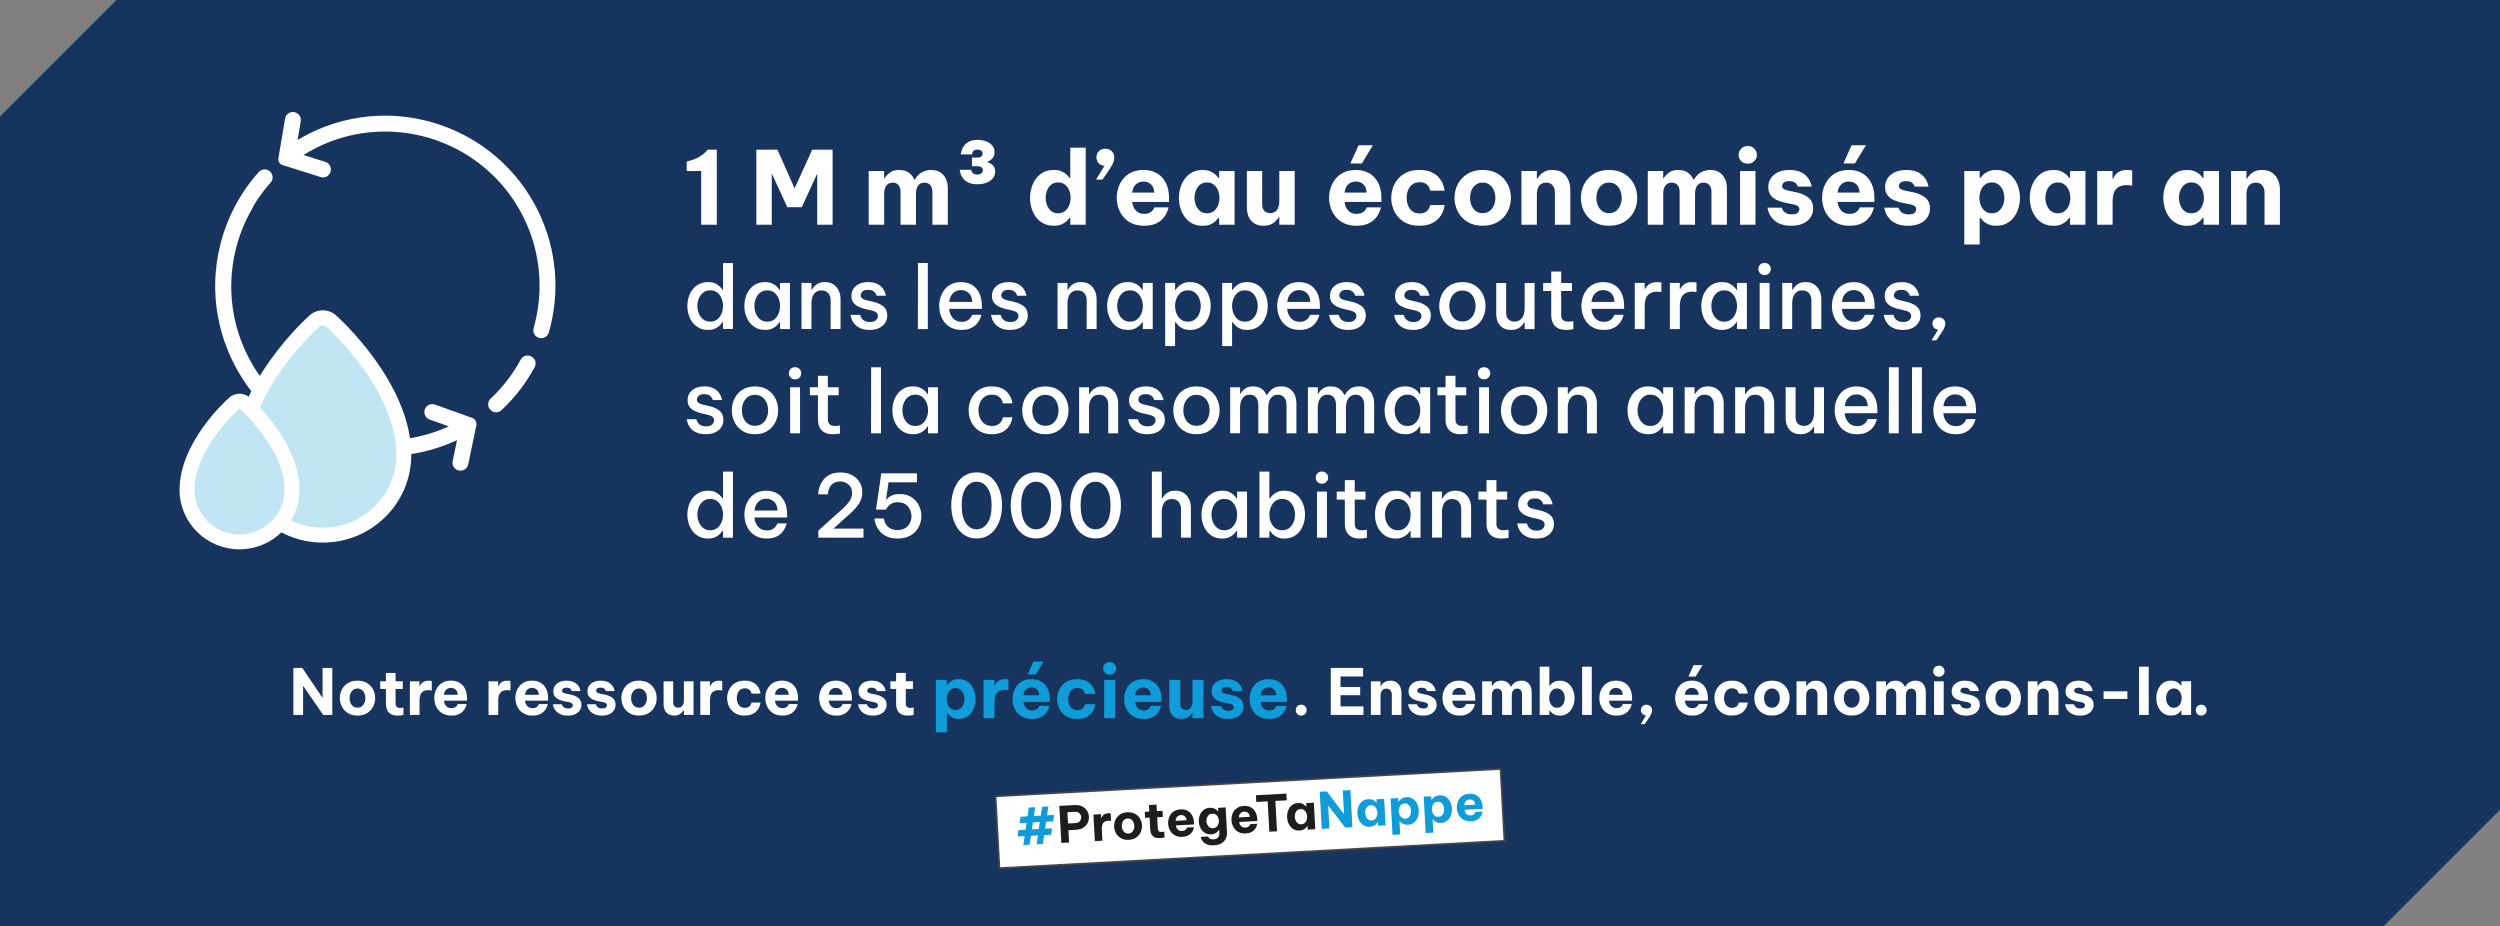 <?xml version="1.0" encoding="UTF-8"?>
<svg id="Calque_2" data-name="Calque 2" xmlns="http://www.w3.org/2000/svg" xmlns:xlink="http://www.w3.org/1999/xlink" viewBox="0 0 1400 518.69">
  <rect x="0" y="0" width="1400" height="518.69" fill="#808080" stroke="none"/>
  <defs>
    <style>
      .cls-1 {
        fill: #0f9cd8;
      }

      .cls-2 {
        fill: #fff;
      }

      .cls-3 {
        fill: none;
      }

      .cls-4 {
        clip-path: url(#clippath-1);
      }

      .cls-5 {
        fill: #17345f;
      }

      .cls-6 {
        fill: #c2e5f4;
      }

      .cls-7 {
        fill: #1d1d1b;
      }

      .cls-8 {
        fill: #484748;
      }

      .cls-9 {
        clip-path: url(#clippath);
      }
    </style>
    <clipPath id="clippath">
      <rect class="cls-3" y="0" width="1400" height="518.69"/>
    </clipPath>
    <clipPath id="clippath-1">
      <rect class="cls-3" y="0" width="1400" height="518.69"/>
    </clipPath>
  </defs>
  <g id="Calque_1-2" data-name="Calque 1">
    <polygon class="cls-5" points="65.18 0 0 65.18 0 518.69 1334.82 518.69 1400 453.51 1400 0 65.18 0"/>
    <g class="cls-9">
      <path class="cls-6" d="M185.41,179.72c-2.63-2.35-6.61-2.35-9.24,0-1.66,1.48-40.72,36.77-40.72,75.09,0,24.75,20.34,44.88,45.34,44.88s45.34-20.13,45.34-44.88c0-38.31-39.06-73.6-40.72-75.09"/>
      <path class="cls-2" d="M180.79,303.86c-27.3,0-49.52-22.01-49.52-49.06,0-40.18,40.4-76.67,42.12-78.2,4.22-3.76,10.58-3.76,14.8,0,1.73,1.55,42.12,38.02,42.12,78.2,0,27.05-22.21,49.06-49.52,49.06ZM180.79,182.13c-.66,0-1.32.23-1.84.7-1.61,1.43-39.33,35.49-39.33,71.97,0,22.45,18.47,40.71,41.17,40.71s41.17-18.26,41.17-40.71c0-36.48-37.72-70.54-39.33-71.97h0c-.53-.47-1.18-.7-1.84-.7Z"/>
      <path class="cls-2" d="M297.64,199.67l-.18-.09c-2.08-1.1-4.69-.37-5.81,1.7-4.36,8.07-10.01,15.49-16.85,21.9-1.67,1.56-1.94,4.11-.53,5.91l.11.15c1.59,2.03,4.57,2.23,6.45.46,7.53-7.04,13.75-15.19,18.56-24.06,1.16-2.15.4-4.83-1.76-5.97"/>
      <path class="cls-2" d="M301.27,118c-23.2-47.16-80.44-66.65-127.6-43.46-2.43,1.2-4.75,2.51-7.03,3.89l1.78-10.53c.41-2.42-1.23-4.72-3.65-5.13-2.42-.41-4.72,1.23-5.12,3.65l-3.75,22.23c-.28,1.65.71,3.26,2.31,3.77l21.31,6.73c2.34.74,4.84-.56,5.58-2.9s-.56-4.84-2.9-5.58l-12.22-3.86c2.45-1.53,4.98-2.98,7.63-4.28,42.76-21.03,94.66-3.36,115.69,39.4,9.81,19.95,11.19,41.87,5.54,61.74-.58,2.04.28,4.22,2.16,5.21h0c2.51,1.33,5.59,0,6.37-2.72,6.25-21.92,4.74-46.13-6.09-68.15"/>
      <path class="cls-2" d="M144.86,96.39c-20.29,22.63-28.78,54.08-22.13,84.22.03.15.06.31.1.46.4,1.79.87,3.57,1.38,5.35.24.86.49,1.71.75,2.57.36,1.12.74,2.22,1.14,3.33.53,1.5,1.1,2.99,1.71,4.47.22.53.45,1.05.68,1.57.86,1.99,1.8,3.95,2.81,5.9.03.06.06.12.09.19h0c2.91,5.58,6.36,10.98,10.48,16.06h.04c1.33-3.09,2.72-6.14,4.22-9.09-3.53-4.82-6.44-9.91-8.83-15.15-.74-1.62-1.4-3.25-2.04-4.89-.22-.58-.46-1.15-.67-1.74-.38-1.05-.71-2.1-1.05-3.16-.38-1.21-.78-2.42-1.11-3.64-.09-.34-.16-.69-.26-1.03-5.63-22.14-2.28-45.82,9.38-65.52.16-.28.22-.58.31-.88,2.81-4.67,6.02-9.11,9.71-13.21,1.5-1.66,1.44-4.21-.06-5.87-1.79-1.98-4.88-1.93-6.66.05"/>
      <path class="cls-2" d="M264.36,234.01l-20.77-7.45c-2.31-.83-4.86.37-5.69,2.69-.83,2.31.38,4.86,2.69,5.69l10.72,3.84c-7.46,3.37-15.16,5.64-22.91,6.79.55,3.06.98,6,1.31,8.8,8.88-1.31,17.7-3.95,26.23-7.91l-2.45,11.76c-.5,2.41,1.04,4.76,3.45,5.26,2.41.5,4.76-1.04,5.27-3.45l4.53-21.8c.38-1.8-.63-3.6-2.36-4.22"/>
      <path class="cls-6" d="M137.12,225.8c-1.71-1.52-4.29-1.52-5.99,0-1.08.96-26.4,23.8-26.4,48.6,0,16.02,13.19,29.05,29.4,29.05s29.4-13.03,29.4-29.05c0-24.8-25.33-47.64-26.4-48.6"/>
      <path class="cls-2" d="M134.12,307.62c-18.51,0-33.57-14.9-33.57-33.23,0-26.11,24.95-49.17,27.79-51.71,3.29-2.94,8.26-2.94,11.55,0h0c2.84,2.54,27.8,25.58,27.8,51.71,0,18.32-15.06,33.23-33.57,33.23ZM134.12,228.83c-.08,0-.16.03-.22.08-1.02.91-25.01,22.62-25.01,45.49,0,13.72,11.32,24.88,25.23,24.88s25.23-11.16,25.23-24.88c0-22.88-23.96-44.55-25.01-45.49h0c-.06-.06-.14-.08-.22-.08Z"/>
    </g>
    <g>
      <path class="cls-2" d="M401.42,83.83v42.02h-8.75v-30.1l-8.12.06v-5.28l1.31-.4c2.38-.68,4.32-1.46,5.79-2.33,1.48-.87,2.9-2.02,4.26-3.46l.4-.51h5.11Z"/>
      <path class="cls-2" d="M423.56,125.85v-42.02h11.81l9.6,21.64,9.88-21.64h11.41v42.02h-8.63v-28.62l-8.63,18.8h-8.12l-8.69-18.91v28.73h-8.63Z"/>
      <path class="cls-2" d="M486.48,125.85v-30.1h8.63v4.09h.28c.64-1.1,1.61-2.15,2.9-3.15,1.29-1,3.05-1.5,5.28-1.5s4.1.53,5.48,1.59c1.38,1.06,2.39,2.37,3.04,3.92h.11c.49-.87,1.14-1.73,1.96-2.58.81-.85,1.84-1.55,3.07-2.1,1.23-.55,2.68-.82,4.34-.82,2.08,0,3.8.47,5.17,1.42,1.36.95,2.38,2.19,3.04,3.72.66,1.53.99,3.17.99,4.91v20.61h-8.63v-18.46c0-1.48-.37-2.7-1.11-3.66-.74-.97-1.85-1.45-3.32-1.45-1.14,0-2.05.28-2.75.85-.7.57-1.21,1.3-1.53,2.19-.32.89-.48,1.81-.48,2.75v17.77h-8.63v-18.46c0-1.48-.37-2.7-1.11-3.66-.74-.97-1.85-1.45-3.32-1.45-1.14,0-2.05.28-2.75.85s-1.21,1.3-1.53,2.19c-.32.89-.48,1.81-.48,2.75v17.77h-8.63Z"/>
      <path class="cls-2" d="M547.35,103.2c-2.08,0-3.78-.33-5.08-.99-1.31-.66-2.31-1.47-3.01-2.41-.7-.95-1.17-1.85-1.42-2.73-.25-.87-.37-1.53-.37-1.99h6.42c0,.27.09.61.28,1.02.19.42.53.79,1.02,1.14.49.34,1.17.51,2.04.51,1.1,0,1.9-.26,2.41-.77.51-.51.77-1.09.77-1.73s-.27-1.16-.79-1.56c-.53-.4-1.21-.6-2.04-.6h-3.29v-4.83h3.18c.91,0,1.6-.22,2.07-.65.47-.43.71-.96.71-1.56,0-.64-.25-1.18-.77-1.62-.51-.44-1.22-.65-2.13-.65-1.21,0-2.02.33-2.41.99-.4.66-.6,1.22-.6,1.68h-6.25c0-.45.12-1.13.37-2.02.25-.89.7-1.81,1.36-2.75.66-.95,1.61-1.74,2.84-2.38,1.23-.64,2.85-.97,4.86-.97,1.67,0,3.22.27,4.66.79,1.44.53,2.59,1.32,3.46,2.36.87,1.04,1.31,2.28,1.31,3.72,0,1.14-.24,2.07-.71,2.81-.47.74-1.03,1.32-1.67,1.73-.64.42-1.19.68-1.65.79v.28c1.17.3,2.2.89,3.07,1.76.87.87,1.31,2.03,1.31,3.46,0,1.51-.44,2.8-1.31,3.86-.87,1.06-2.06,1.87-3.58,2.44-1.51.57-3.2.85-5.05.85Z"/>
      <path class="cls-2" d="M590.05,126.42c-2.23,0-4.17-.45-5.82-1.33s-3.02-2.08-4.12-3.58c-1.1-1.5-1.92-3.17-2.47-5.03-.55-1.85-.82-3.75-.82-5.68s.27-3.82.82-5.68c.55-1.85,1.37-3.53,2.47-5.03,1.1-1.49,2.47-2.69,4.12-3.58,1.65-.89,3.59-1.33,5.82-1.33,1.93,0,3.52.31,4.77.94s2.2,1.3,2.87,2.02c.66.72,1.07,1.21,1.22,1.48h.45v-16.92h8.63v43.16h-8.63v-3.86h-.45c-.15.27-.56.76-1.22,1.48-.66.72-1.62,1.39-2.87,2.02-1.25.62-2.84.94-4.77.94ZM592.55,119.44c1.55,0,2.85-.43,3.89-1.28,1.04-.85,1.82-1.94,2.33-3.27.51-1.32.77-2.69.77-4.09s-.26-2.76-.77-4.09c-.51-1.32-1.29-2.41-2.33-3.27-1.04-.85-2.34-1.28-3.89-1.28s-2.85.43-3.89,1.28-1.82,1.94-2.33,3.27c-.51,1.33-.77,2.69-.77,4.09s.26,2.76.77,4.09c.51,1.33,1.29,2.41,2.33,3.27,1.04.85,2.34,1.28,3.89,1.28Z"/>
      <path class="cls-2" d="M613.79,100.58l4.71-7.72c-1.33-.08-2.4-.57-3.24-1.48-.83-.91-1.25-2.01-1.25-3.29,0-1.4.46-2.56,1.39-3.46.93-.91,2.11-1.36,3.55-1.36s2.59.45,3.58,1.36c.98.91,1.48,2.14,1.48,3.69,0,.87-.21,1.81-.62,2.81-.42,1-1.09,2.21-2.02,3.63-.93,1.42-2.13,3.17-3.61,5.25l-.45.57h-3.52Z"/>
      <path class="cls-2" d="M640.76,126.42c-2.65,0-4.94-.45-6.87-1.33s-3.52-2.08-4.77-3.58c-1.25-1.5-2.19-3.17-2.81-5.03-.62-1.85-.94-3.77-.94-5.74s.29-3.76.88-5.59c.59-1.84,1.5-3.51,2.73-5.03,1.23-1.51,2.8-2.72,4.71-3.61,1.91-.89,4.17-1.33,6.79-1.33,2.76,0,5.21.61,7.35,1.82,2.14,1.21,3.81,3,5.03,5.37,1.21,2.37,1.82,5.23,1.82,8.6v2.1h-20.61c.11,1.82.75,3.39,1.9,4.71,1.15,1.33,2.75,1.99,4.8,1.99,1.17,0,2.13-.18,2.87-.54.74-.36,1.32-.78,1.73-1.25.42-.47.78-1.09,1.08-1.85h7.95c-.34,1.4-.78,2.61-1.31,3.63-.53,1.02-1.3,2.04-2.3,3.07-1,1.02-2.32,1.87-3.95,2.56-1.63.68-3.65,1.02-6.08,1.02ZM634.06,107.85h12.32c-.11-2.08-.74-3.63-1.87-4.66-1.14-1.02-2.54-1.53-4.2-1.53s-3.09.54-4.26,1.62-1.84,2.6-1.99,4.57Z"/>
      <path class="cls-2" d="M673.42,95.19c1.93,0,3.52.31,4.77.94s2.2,1.3,2.87,2.02c.66.72,1.07,1.21,1.22,1.48h.45v-3.86h8.63v30.1h-8.63v-3.86h-.45c-.15.27-.56.76-1.22,1.48-.66.72-1.62,1.39-2.87,2.02-1.25.62-2.84.94-4.77.94-2.23,0-4.17-.45-5.82-1.33s-3.02-2.08-4.12-3.58c-1.1-1.5-1.92-3.17-2.47-5.03-.55-1.85-.82-3.75-.82-5.68s.27-3.82.82-5.68c.55-1.85,1.37-3.53,2.47-5.03,1.1-1.49,2.47-2.69,4.12-3.58,1.65-.89,3.59-1.33,5.82-1.33ZM675.91,102.17c-1.55,0-2.85.43-3.89,1.28s-1.82,1.94-2.33,3.27c-.51,1.33-.77,2.69-.77,4.09s.26,2.76.77,4.09c.51,1.33,1.29,2.41,2.33,3.27,1.04.85,2.34,1.28,3.89,1.28s2.85-.43,3.89-1.28c1.04-.85,1.82-1.94,2.33-3.27.51-1.32.77-2.69.77-4.09s-.26-2.76-.77-4.09c-.51-1.32-1.29-2.41-2.33-3.27-1.04-.85-2.34-1.28-3.89-1.28Z"/>
      <path class="cls-2" d="M707.6,126.42c-2.12,0-3.87-.45-5.25-1.36s-2.41-2.13-3.09-3.66-1.02-3.27-1.02-5.2v-20.44h8.57v18.74c0,1.44.38,2.6,1.14,3.49.76.89,1.87,1.33,3.35,1.33,1.25,0,2.24-.3,2.98-.91.74-.6,1.28-1.38,1.62-2.33.34-.95.51-1.95.51-3.01v-17.32h8.63v30.1h-8.63v-4.26h-.34c-.64,1.17-1.64,2.27-2.98,3.29s-3.17,1.53-5.48,1.53Z"/>
    </g>
    <g>
      <path class="cls-2" d="M759.68,126.42c-2.65,0-4.94-.45-6.87-1.33s-3.52-2.08-4.77-3.58c-1.25-1.5-2.19-3.17-2.81-5.03-.62-1.85-.94-3.77-.94-5.74s.3-3.76.91-5.59c.61-1.84,1.52-3.51,2.75-5.03,1.23-1.51,2.79-2.72,4.68-3.61,1.89-.89,4.15-1.33,6.76-1.33,2.8,0,5.26.61,7.38,1.82,2.12,1.21,3.79,3,5,5.37,1.21,2.37,1.82,5.23,1.82,8.6v2.1h-20.61c.11,1.82.75,3.39,1.9,4.71,1.15,1.33,2.75,1.99,4.8,1.99,1.17,0,2.13-.18,2.87-.54.74-.36,1.32-.78,1.73-1.25.42-.47.79-1.09,1.14-1.85h7.95c-.38,1.4-.83,2.61-1.36,3.63-.53,1.02-1.3,2.04-2.3,3.07-1,1.02-2.32,1.87-3.95,2.56-1.63.68-3.65,1.02-6.08,1.02ZM752.98,107.85h12.32c-.08-2.08-.69-3.63-1.84-4.66-1.16-1.02-2.57-1.53-4.23-1.53s-3.08.54-4.23,1.62c-1.16,1.08-1.83,2.6-2.02,4.57ZM762.63,91.56l-6.42-.06,4.6-10.17h8.01l-6.19,10.22Z"/>
      <path class="cls-2" d="M794.77,126.42c-2.65,0-4.96-.45-6.93-1.33s-3.6-2.07-4.88-3.55c-1.29-1.48-2.25-3.15-2.9-5.03-.64-1.87-.96-3.78-.96-5.71s.32-3.82.96-5.68c.64-1.85,1.61-3.53,2.9-5.03,1.29-1.49,2.91-2.69,4.88-3.58,1.97-.89,4.28-1.33,6.93-1.33s4.9.39,6.64,1.16c1.74.78,3.13,1.74,4.17,2.9,1.04,1.16,1.81,2.31,2.3,3.46.49,1.16.87,2.51,1.14,4.06h-8.06c-.27-.95-.6-1.73-.99-2.36s-.99-1.17-1.79-1.65c-.79-.47-1.85-.71-3.18-.71-1.63,0-2.98.41-4.06,1.22-1.08.81-1.88,1.88-2.41,3.21-.53,1.33-.79,2.76-.79,4.32s.26,2.99.79,4.32c.53,1.33,1.33,2.39,2.41,3.21,1.08.81,2.43,1.22,4.06,1.22,1.33,0,2.38-.24,3.18-.71.79-.47,1.39-1.02,1.79-1.65s.73-1.41.99-2.36h8.06c-.27,1.55-.64,2.91-1.14,4.06-.49,1.16-1.26,2.31-2.3,3.46-1.04,1.16-2.43,2.12-4.17,2.9-1.74.78-3.96,1.16-6.64,1.16Z"/>
      <path class="cls-2" d="M830.32,126.42c-3.37,0-6.23-.73-8.58-2.19-2.35-1.46-4.14-3.37-5.37-5.74-1.23-2.37-1.84-4.93-1.84-7.69s.61-5.33,1.84-7.69c1.23-2.37,3.02-4.28,5.37-5.74,2.35-1.46,5.21-2.19,8.58-2.19s6.23.73,8.57,2.19c2.35,1.46,4.14,3.37,5.37,5.74,1.23,2.37,1.85,4.93,1.85,7.69s-.62,5.33-1.85,7.69c-1.23,2.37-3.02,4.28-5.37,5.74-2.35,1.46-5.21,2.19-8.57,2.19ZM830.32,119.38c1.51,0,2.79-.4,3.83-1.19,1.04-.79,1.85-1.85,2.41-3.15.57-1.31.85-2.72.85-4.23s-.28-2.97-.85-4.26c-.57-1.29-1.37-2.33-2.41-3.12-1.04-.79-2.32-1.19-3.83-1.19s-2.8.4-3.86,1.19c-1.06.79-1.87,1.84-2.41,3.12-.55,1.29-.82,2.71-.82,4.26s.27,2.92.82,4.23c.55,1.31,1.35,2.36,2.41,3.15,1.06.79,2.35,1.19,3.86,1.19Z"/>
      <path class="cls-2" d="M852.01,125.85v-30.1h8.63v4.32h.28c.34-.6.84-1.29,1.5-2.04.66-.76,1.55-1.42,2.67-1.99,1.12-.57,2.54-.85,4.29-.85,2.35,0,4.26.54,5.74,1.62,1.48,1.08,2.56,2.46,3.24,4.15.68,1.69,1.02,3.46,1.02,5.31v19.59h-8.63v-18.11c0-1.44-.39-2.71-1.16-3.8-.78-1.1-2.02-1.65-3.72-1.65-1.29,0-2.31.3-3.07.91-.76.61-1.31,1.38-1.65,2.33-.34.95-.51,1.95-.51,3.01v17.32h-8.63Z"/>
      <path class="cls-2" d="M901.07,126.42c-3.37,0-6.23-.73-8.58-2.19-2.35-1.46-4.14-3.37-5.37-5.74-1.23-2.37-1.84-4.93-1.84-7.69s.61-5.33,1.84-7.69c1.23-2.37,3.02-4.28,5.37-5.74,2.35-1.46,5.21-2.19,8.58-2.19s6.23.73,8.57,2.19c2.35,1.46,4.14,3.37,5.37,5.74,1.23,2.37,1.85,4.93,1.85,7.69s-.62,5.33-1.85,7.69c-1.23,2.37-3.02,4.28-5.37,5.74-2.35,1.46-5.21,2.19-8.57,2.19ZM901.07,119.38c1.51,0,2.79-.4,3.83-1.19,1.04-.79,1.85-1.85,2.41-3.15.57-1.31.85-2.72.85-4.23s-.28-2.97-.85-4.26c-.57-1.29-1.37-2.33-2.41-3.12-1.04-.79-2.32-1.19-3.83-1.19s-2.8.4-3.86,1.19c-1.06.79-1.87,1.84-2.41,3.12-.55,1.29-.82,2.71-.82,4.26s.27,2.92.82,4.23c.55,1.31,1.35,2.36,2.41,3.15,1.06.79,2.35,1.19,3.86,1.19Z"/>
      <path class="cls-2" d="M922.76,125.85v-30.1h8.63v4.09h.28c.64-1.1,1.61-2.15,2.9-3.15,1.29-1,3.05-1.5,5.28-1.5s4.1.53,5.48,1.59c1.38,1.06,2.39,2.37,3.04,3.92h.11c.49-.87,1.14-1.73,1.96-2.58.81-.85,1.84-1.55,3.07-2.1,1.23-.55,2.68-.82,4.34-.82,2.08,0,3.8.47,5.17,1.42,1.36.95,2.38,2.19,3.04,3.72.66,1.53.99,3.17.99,4.91v20.61h-8.63v-18.46c0-1.48-.37-2.7-1.11-3.66-.74-.97-1.85-1.45-3.32-1.45-1.14,0-2.05.28-2.75.85-.7.57-1.21,1.3-1.53,2.19-.32.89-.48,1.81-.48,2.75v17.77h-8.63v-18.46c0-1.48-.37-2.7-1.11-3.66-.74-.97-1.85-1.45-3.32-1.45-1.14,0-2.05.28-2.75.85s-1.21,1.3-1.53,2.19c-.32.89-.48,1.81-.48,2.75v17.77h-8.63Z"/>
      <path class="cls-2" d="M978.75,91.67c-1.51,0-2.75-.48-3.69-1.45s-1.42-2.11-1.42-3.44c0-1.4.47-2.58,1.42-3.55s2.18-1.45,3.69-1.45,2.65.48,3.63,1.45,1.48,2.15,1.48,3.55c0,1.33-.49,2.47-1.48,3.44s-2.2,1.45-3.63,1.45ZM974.44,125.85v-30.1h8.63v30.1h-8.63Z"/>
      <path class="cls-2" d="M1003.11,126.42c-2.5,0-4.56-.34-6.19-1.02-1.63-.68-2.92-1.52-3.89-2.53-.96-1-1.68-2.01-2.16-3.01-.47-1-.84-2.19-1.11-3.55h8.01c.23.76.54,1.38.94,1.87.4.49.97.93,1.73,1.31.76.38,1.78.57,3.07.57,1.59,0,2.68-.32,3.26-.97.59-.64.88-1.29.88-1.93,0-1.36-1.12-2.27-3.35-2.73l-4.09-.79c-1.74-.34-3.38-.84-4.91-1.5-1.53-.66-2.76-1.59-3.69-2.78-.93-1.19-1.39-2.73-1.39-4.63s.47-3.44,1.42-4.88c.95-1.44,2.3-2.57,4.06-3.41,1.76-.83,3.87-1.25,6.33-1.25,2.31,0,4.23.31,5.76.94,1.53.62,2.75,1.4,3.66,2.33.91.93,1.59,1.85,2.04,2.78.45.93.81,2.02,1.08,3.27h-7.72c-.45-1.02-1.03-1.79-1.73-2.3-.7-.51-1.77-.77-3.21-.77s-2.5.29-3.07.88c-.57.59-.85,1.2-.85,1.85,0,.76.33,1.33.99,1.7.66.38,1.52.68,2.58.91l3.92.79c2.88.57,5.24,1.56,7.1,2.98s2.78,3.47,2.78,6.16c0,1.82-.47,3.46-1.42,4.94s-2.33,2.64-4.15,3.49c-1.82.85-4.05,1.28-6.7,1.28Z"/>
      <path class="cls-2" d="M1035.77,126.42c-2.65,0-4.94-.45-6.87-1.33s-3.52-2.08-4.77-3.58c-1.25-1.5-2.19-3.17-2.81-5.03-.62-1.85-.94-3.77-.94-5.74s.3-3.76.91-5.59c.61-1.84,1.52-3.51,2.75-5.03,1.23-1.51,2.79-2.72,4.68-3.61,1.89-.89,4.15-1.33,6.76-1.33,2.8,0,5.26.61,7.38,1.82,2.12,1.21,3.79,3,5,5.37,1.21,2.37,1.82,5.23,1.82,8.6v2.1h-20.61c.11,1.82.75,3.39,1.9,4.71,1.15,1.33,2.75,1.99,4.8,1.99,1.17,0,2.13-.18,2.87-.54.74-.36,1.32-.78,1.73-1.25.42-.47.79-1.09,1.14-1.85h7.95c-.38,1.4-.83,2.61-1.36,3.63-.53,1.02-1.3,2.04-2.3,3.07-1,1.02-2.32,1.87-3.95,2.56-1.63.68-3.65,1.02-6.08,1.02ZM1029.06,107.85h12.32c-.08-2.08-.69-3.63-1.84-4.66-1.16-1.02-2.57-1.53-4.23-1.53s-3.08.54-4.23,1.62c-1.16,1.08-1.83,2.6-2.02,4.57ZM1038.72,91.56l-6.42-.06,4.6-10.17h8.01l-6.19,10.22Z"/>
      <path class="cls-2" d="M1068.53,126.42c-2.5,0-4.56-.34-6.19-1.02-1.63-.68-2.92-1.52-3.89-2.53-.96-1-1.68-2.01-2.16-3.01-.47-1-.84-2.19-1.11-3.55h8.01c.23.76.54,1.38.94,1.87.4.49.97.93,1.73,1.31.76.38,1.78.57,3.07.57,1.59,0,2.68-.32,3.26-.97.59-.64.88-1.29.88-1.93,0-1.36-1.12-2.27-3.35-2.73l-4.09-.79c-1.74-.34-3.38-.84-4.91-1.5-1.53-.66-2.76-1.59-3.69-2.78-.93-1.19-1.39-2.73-1.39-4.63s.47-3.44,1.42-4.88c.95-1.44,2.3-2.57,4.06-3.41,1.76-.83,3.87-1.25,6.33-1.25,2.31,0,4.23.31,5.76.94,1.53.62,2.75,1.4,3.66,2.33.91.93,1.59,1.85,2.04,2.78.45.93.81,2.02,1.08,3.27h-7.72c-.45-1.02-1.03-1.79-1.73-2.3-.7-.51-1.77-.77-3.21-.77s-2.5.29-3.07.88c-.57.59-.85,1.2-.85,1.85,0,.76.33,1.33.99,1.7.66.38,1.52.68,2.58.91l3.92.79c2.88.57,5.24,1.56,7.1,2.98s2.78,3.47,2.78,6.16c0,1.82-.47,3.46-1.42,4.94s-2.33,2.64-4.15,3.49c-1.82.85-4.05,1.28-6.7,1.28Z"/>
      <path class="cls-2" d="M1099.99,136.93v-41.17h8.63v3.86h.4c.19-.26.61-.76,1.28-1.48.66-.72,1.62-1.39,2.87-2.02s2.84-.94,4.77-.94c2.23,0,4.17.45,5.82,1.33,1.65.89,3.02,2.08,4.12,3.58,1.1,1.5,1.92,3.17,2.47,5.03.55,1.85.82,3.75.82,5.68s-.28,3.82-.82,5.68c-.55,1.86-1.37,3.53-2.47,5.03-1.1,1.5-2.47,2.69-4.12,3.58s-3.59,1.33-5.82,1.33c-1.93,0-3.52-.31-4.77-.94-1.25-.62-2.21-1.3-2.87-2.02-.66-.72-1.09-1.21-1.28-1.48h-.4v14.93h-8.63ZM1108.45,110.81c0,1.4.26,2.76.77,4.09.51,1.33,1.29,2.41,2.33,3.27,1.04.85,2.34,1.28,3.89,1.28s2.85-.43,3.89-1.28c1.04-.85,1.82-1.94,2.33-3.27.51-1.32.77-2.69.77-4.09s-.26-2.76-.77-4.09c-.51-1.32-1.29-2.41-2.33-3.27-1.04-.85-2.34-1.28-3.89-1.28s-2.85.43-3.89,1.28-1.82,1.94-2.33,3.27c-.51,1.33-.77,2.69-.77,4.09Z"/>
      <path class="cls-2" d="M1149.9,95.19c1.93,0,3.52.31,4.77.94s2.2,1.3,2.87,2.02c.66.72,1.07,1.21,1.22,1.48h.45v-3.86h8.63v30.1h-8.63v-3.86h-.45c-.15.27-.56.76-1.22,1.48-.66.72-1.62,1.39-2.87,2.02-1.25.62-2.84.94-4.77.94-2.23,0-4.17-.45-5.82-1.33s-3.02-2.08-4.12-3.58c-1.1-1.5-1.92-3.17-2.47-5.03-.55-1.85-.82-3.75-.82-5.68s.27-3.82.82-5.68c.55-1.85,1.37-3.53,2.47-5.03,1.1-1.49,2.47-2.69,4.12-3.58,1.65-.89,3.59-1.33,5.82-1.33ZM1152.4,102.17c-1.55,0-2.85.43-3.89,1.28s-1.82,1.94-2.33,3.27c-.51,1.33-.77,2.69-.77,4.09s.26,2.76.77,4.09c.51,1.33,1.29,2.41,2.33,3.27,1.04.85,2.34,1.28,3.89,1.28s2.85-.43,3.89-1.28c1.04-.85,1.82-1.94,2.33-3.27.51-1.32.77-2.69.77-4.09s-.26-2.76-.77-4.09c-.51-1.32-1.29-2.41-2.33-3.27-1.04-.85-2.34-1.28-3.89-1.28Z"/>
      <path class="cls-2" d="M1174.43,125.85v-30.1h8.57v4.37h.28c.34-.8.81-1.57,1.42-2.33.61-.76,1.44-1.38,2.5-1.87,1.06-.49,2.42-.74,4.09-.74.83,0,1.74.09,2.73.28v8.52c-1.1-.23-2.08-.34-2.95-.34-2.69,0-4.69.73-6.02,2.19-1.33,1.46-1.99,3.83-1.99,7.13v12.89h-8.63Z"/>
      <path class="cls-2" d="M1224.69,95.19c1.93,0,3.52.31,4.77.94s2.2,1.3,2.87,2.02c.66.72,1.07,1.21,1.22,1.48h.45v-3.86h8.63v30.1h-8.63v-3.86h-.45c-.15.27-.56.76-1.22,1.48-.66.72-1.62,1.39-2.87,2.02-1.25.62-2.84.94-4.77.94-2.23,0-4.17-.45-5.82-1.33s-3.02-2.08-4.12-3.58c-1.1-1.5-1.92-3.17-2.47-5.03-.55-1.85-.82-3.75-.82-5.68s.27-3.82.82-5.68c.55-1.85,1.37-3.53,2.47-5.03,1.1-1.49,2.47-2.69,4.12-3.58,1.65-.89,3.59-1.33,5.82-1.33ZM1227.19,102.17c-1.55,0-2.85.43-3.89,1.28s-1.82,1.94-2.33,3.27c-.51,1.33-.77,2.69-.77,4.09s.26,2.76.77,4.09c.51,1.33,1.29,2.41,2.33,3.27,1.04.85,2.34,1.28,3.89,1.28s2.85-.43,3.89-1.28c1.04-.85,1.82-1.94,2.33-3.27.51-1.32.77-2.69.77-4.09s-.26-2.76-.77-4.09c-.51-1.32-1.29-2.41-2.33-3.27-1.04-.85-2.34-1.28-3.89-1.28Z"/>
      <path class="cls-2" d="M1249.39,125.85v-30.1h8.63v4.32h.28c.34-.6.84-1.29,1.5-2.04.66-.76,1.55-1.42,2.67-1.99,1.12-.57,2.54-.85,4.29-.85,2.35,0,4.26.54,5.74,1.62,1.48,1.08,2.56,2.46,3.24,4.15.68,1.69,1.02,3.46,1.02,5.31v19.59h-8.63v-18.11c0-1.44-.39-2.71-1.16-3.8-.78-1.1-2.02-1.65-3.72-1.65-1.29,0-2.31.3-3.07.91-.76.61-1.31,1.38-1.65,2.33-.34.95-.51,1.95-.51,3.01v17.32h-8.63Z"/>
    </g>
    <g>
      <path class="cls-2" d="M396.52,184.75c-1.95,0-3.64-.38-5.09-1.14-1.44-.76-2.65-1.78-3.63-3.07-.97-1.28-1.7-2.72-2.17-4.31-.47-1.59-.71-3.21-.71-4.87s.24-3.28.71-4.87c.47-1.59,1.19-3.03,2.17-4.31.97-1.28,2.18-2.3,3.63-3.07,1.44-.76,3.14-1.14,5.09-1.14,1.62,0,2.98.26,4.06.78,1.09.52,1.95,1.12,2.6,1.8.65.68,1.12,1.27,1.41,1.75h.29v-15.04h5.55v36.99h-5.55v-3.85h-.29c-.29.49-.76,1.07-1.41,1.75-.65.68-1.52,1.28-2.6,1.8-1.09.52-2.44.78-4.06.78ZM397.74,180.12c1.59,0,2.91-.43,3.97-1.29,1.05-.86,1.85-1.95,2.39-3.29.54-1.33.8-2.73.8-4.19s-.27-2.85-.8-4.19c-.54-1.33-1.33-2.43-2.39-3.29-1.05-.86-2.38-1.29-3.97-1.29s-2.92.43-3.99,1.29c-1.07.86-1.87,1.96-2.41,3.29-.54,1.33-.8,2.73-.8,4.19s.27,2.86.8,4.19c.54,1.33,1.34,2.43,2.41,3.29,1.07.86,2.4,1.29,3.99,1.29Z"/>
      <path class="cls-2" d="M428.45,157.98c1.62,0,2.98.26,4.06.78,1.09.52,1.95,1.12,2.6,1.8.65.68,1.12,1.27,1.41,1.75h.29v-3.85h5.55v25.8h-5.55v-3.85h-.29c-.29.49-.76,1.07-1.41,1.75-.65.68-1.52,1.28-2.6,1.8-1.09.52-2.44.78-4.06.78-1.95,0-3.64-.38-5.09-1.14-1.44-.76-2.65-1.78-3.63-3.07-.97-1.28-1.7-2.72-2.17-4.31-.47-1.59-.71-3.21-.71-4.87s.24-3.28.71-4.87c.47-1.59,1.19-3.03,2.17-4.31.97-1.28,2.18-2.3,3.63-3.07,1.44-.76,3.14-1.14,5.09-1.14ZM429.67,162.6c-1.59,0-2.92.43-3.99,1.29-1.07.86-1.87,1.96-2.41,3.29-.54,1.33-.8,2.73-.8,4.19s.27,2.86.8,4.19c.54,1.33,1.34,2.43,2.41,3.29,1.07.86,2.4,1.29,3.99,1.29s2.91-.43,3.97-1.29c1.05-.86,1.85-1.95,2.39-3.29.54-1.33.8-2.73.8-4.19s-.27-2.85-.8-4.19c-.54-1.33-1.33-2.43-2.39-3.29-1.05-.86-2.38-1.29-3.97-1.29Z"/>
      <path class="cls-2" d="M448.85,184.26v-25.8h5.55v3.75h.29c.23-.45.62-1.01,1.17-1.68.55-.67,1.32-1.26,2.31-1.78.99-.52,2.25-.78,3.77-.78,1.91,0,3.52.44,4.82,1.31,1.3.88,2.28,2.04,2.95,3.5.66,1.46,1,3.07,1,4.82v16.65h-5.55v-16.06c0-1.56-.43-2.87-1.29-3.94-.86-1.07-2.13-1.61-3.82-1.61-1.33,0-2.41.33-3.24,1-.83.67-1.44,1.53-1.83,2.58-.39,1.06-.58,2.18-.58,3.38v14.65h-5.55Z"/>
      <path class="cls-2" d="M487.06,184.75c-2.04,0-3.72-.28-5.04-.85-1.31-.57-2.36-1.27-3.14-2.09-.78-.83-1.36-1.66-1.73-2.51-.37-.84-.66-1.83-.85-2.97h5.4c.23.81.52,1.48.88,2,.36.52.91.98,1.65,1.39s1.74.61,2.97.61c1.49,0,2.6-.34,3.33-1.02.73-.68,1.09-1.46,1.09-2.34s-.31-1.51-.92-2c-.62-.49-1.49-.86-2.63-1.12l-3.5-.78c-1.36-.32-2.64-.77-3.82-1.34-1.19-.57-2.14-1.33-2.87-2.29s-1.09-2.2-1.09-3.72c0-2.24.84-4.09,2.53-5.55,1.69-1.46,3.96-2.19,6.81-2.19,1.85,0,3.38.26,4.6.78,1.22.52,2.18,1.16,2.9,1.92.71.76,1.25,1.53,1.61,2.29.36.76.65,1.65.88,2.65h-5.21c-.2-.65-.46-1.19-.78-1.63s-.8-.83-1.44-1.17c-.63-.34-1.48-.51-2.56-.51-1.46,0-2.51.32-3.16.97-.65.65-.97,1.35-.97,2.09s.32,1.39.95,1.83,1.47.77,2.51,1l3.46.78c2.3.52,4.2,1.37,5.7,2.56,1.49,1.19,2.24,2.9,2.24,5.13,0,1.49-.38,2.85-1.14,4.06-.76,1.22-1.87,2.19-3.33,2.92s-3.23,1.1-5.31,1.1Z"/>
      <path class="cls-2" d="M514.02,184.26l.05-36.99h5.5v36.99h-5.55Z"/>
      <path class="cls-2" d="M538.5,184.75c-2.17,0-4.05-.38-5.62-1.14-1.57-.76-2.87-1.78-3.89-3.07-1.02-1.28-1.79-2.72-2.29-4.31-.5-1.59-.75-3.21-.75-4.87s.24-3.23.73-4.82c.49-1.59,1.23-3.03,2.24-4.33s2.29-2.33,3.85-3.09c1.56-.76,3.39-1.14,5.5-1.14,2.27,0,4.27.51,6.01,1.53,1.74,1.02,3.1,2.53,4.09,4.53.99,2,1.48,4.47,1.48,7.42v1.51h-18.3c.13,1.98.79,3.68,2,5.11,1.2,1.43,2.86,2.14,4.96,2.14,1.2,0,2.19-.2,2.97-.61.78-.41,1.38-.87,1.8-1.39.42-.52.81-1.17,1.17-1.95h5.16c-.33,1.14-.71,2.13-1.14,2.97-.44.84-1.06,1.69-1.87,2.53-.81.84-1.88,1.55-3.21,2.12-1.33.57-2.95.85-4.87.85ZM531.59,169.07h12.9c-.13-2.27-.8-3.94-2.02-5.01s-2.64-1.61-4.26-1.61c-1.82,0-3.33.59-4.53,1.78-1.2,1.19-1.9,2.8-2.09,4.84Z"/>
      <path class="cls-2" d="M565.76,184.75c-2.04,0-3.72-.28-5.04-.85-1.31-.57-2.36-1.27-3.14-2.09-.78-.83-1.36-1.66-1.73-2.51-.37-.84-.66-1.83-.85-2.97h5.4c.23.81.52,1.48.88,2,.36.52.91.98,1.65,1.39s1.74.61,2.97.61c1.49,0,2.6-.34,3.33-1.02.73-.68,1.09-1.46,1.09-2.34s-.31-1.51-.92-2c-.62-.49-1.49-.86-2.63-1.12l-3.5-.78c-1.36-.32-2.64-.77-3.82-1.34-1.19-.57-2.14-1.33-2.87-2.29s-1.09-2.2-1.09-3.72c0-2.24.84-4.09,2.53-5.55,1.69-1.46,3.96-2.19,6.81-2.19,1.85,0,3.38.26,4.6.78,1.22.52,2.18,1.16,2.9,1.92.71.76,1.25,1.53,1.61,2.29.36.76.65,1.65.88,2.65h-5.21c-.2-.65-.46-1.19-.78-1.63s-.8-.83-1.44-1.17c-.63-.34-1.48-.51-2.56-.51-1.46,0-2.51.32-3.16.97-.65.65-.97,1.35-.97,2.09s.32,1.39.95,1.83,1.47.77,2.51,1l3.46.78c2.3.52,4.2,1.37,5.7,2.56,1.49,1.19,2.24,2.9,2.24,5.13,0,1.49-.38,2.85-1.14,4.06-.76,1.22-1.87,2.19-3.33,2.92s-3.23,1.1-5.31,1.1Z"/>
      <path class="cls-2" d="M592.24,184.26v-25.8h5.55v3.75h.29c.23-.45.62-1.01,1.17-1.68.55-.67,1.32-1.26,2.31-1.78.99-.52,2.25-.78,3.77-.78,1.91,0,3.52.44,4.82,1.31,1.3.88,2.28,2.04,2.95,3.5.66,1.46,1,3.07,1,4.82v16.65h-5.55v-16.06c0-1.56-.43-2.87-1.29-3.94-.86-1.07-2.13-1.61-3.82-1.61-1.33,0-2.41.33-3.24,1-.83.67-1.44,1.53-1.83,2.58-.39,1.06-.58,2.18-.58,3.38v14.65h-5.55Z"/>
      <path class="cls-2" d="M631.61,157.98c1.62,0,2.98.26,4.06.78,1.09.52,1.95,1.12,2.6,1.8.65.68,1.12,1.27,1.41,1.75h.29v-3.85h5.55v25.8h-5.55v-3.85h-.29c-.29.49-.76,1.07-1.41,1.75-.65.68-1.52,1.28-2.6,1.8-1.09.52-2.44.78-4.06.78-1.95,0-3.64-.38-5.09-1.14-1.44-.76-2.65-1.78-3.63-3.07-.97-1.28-1.7-2.72-2.17-4.31-.47-1.59-.71-3.21-.71-4.87s.24-3.28.71-4.87c.47-1.59,1.19-3.03,2.17-4.31.97-1.28,2.18-2.3,3.63-3.07,1.44-.76,3.14-1.14,5.09-1.14ZM632.83,162.6c-1.59,0-2.92.43-3.99,1.29-1.07.86-1.87,1.96-2.41,3.29-.54,1.33-.8,2.73-.8,4.19s.27,2.86.8,4.19c.54,1.33,1.34,2.43,2.41,3.29,1.07.86,2.4,1.29,3.99,1.29s2.91-.43,3.97-1.29c1.05-.86,1.85-1.95,2.39-3.29.54-1.33.8-2.73.8-4.19s-.27-2.85-.8-4.19c-.54-1.33-1.33-2.43-2.39-3.29-1.05-.86-2.38-1.29-3.97-1.29Z"/>
      <path class="cls-2" d="M652.49,193.8v-35.34h5.55v3.85h.29c.32-.49.8-1.07,1.44-1.75.63-.68,1.49-1.28,2.58-1.8,1.09-.52,2.46-.78,4.11-.78,1.92,0,3.6.38,5.06,1.14,1.46.76,2.67,1.78,3.63,3.07.96,1.28,1.67,2.72,2.14,4.31.47,1.59.71,3.21.71,4.87s-.24,3.28-.71,4.87c-.47,1.59-1.18,3.03-2.14,4.31-.96,1.28-2.17,2.3-3.63,3.07-1.46.76-3.15,1.14-5.06,1.14-1.65,0-3.03-.26-4.11-.78-1.09-.52-1.95-1.12-2.58-1.8-.63-.68-1.11-1.27-1.44-1.75h-.29v13.39h-5.55ZM658.04,171.36c0,1.46.27,2.86.8,4.19.54,1.33,1.33,2.43,2.39,3.29,1.05.86,2.38,1.29,3.97,1.29s2.96-.43,4.02-1.29c1.05-.86,1.85-1.95,2.38-3.29.54-1.33.8-2.73.8-4.19s-.27-2.85-.8-4.19c-.54-1.33-1.33-2.43-2.38-3.29-1.06-.86-2.39-1.29-4.02-1.29s-2.91.43-3.97,1.29c-1.06.86-1.85,1.96-2.39,3.29-.54,1.33-.8,2.73-.8,4.19Z"/>
      <path class="cls-2" d="M684.42,193.8v-35.34h5.55v3.85h.29c.32-.49.8-1.07,1.44-1.75.63-.68,1.49-1.28,2.58-1.8,1.09-.52,2.46-.78,4.11-.78,1.92,0,3.6.38,5.06,1.14,1.46.76,2.67,1.78,3.63,3.07.96,1.28,1.67,2.72,2.14,4.31.47,1.59.71,3.21.71,4.87s-.24,3.28-.71,4.87c-.47,1.59-1.18,3.03-2.14,4.31-.96,1.28-2.17,2.3-3.63,3.07-1.46.76-3.15,1.14-5.06,1.14-1.65,0-3.03-.26-4.11-.78-1.09-.52-1.95-1.12-2.58-1.8-.63-.68-1.11-1.27-1.44-1.75h-.29v13.39h-5.55ZM689.97,171.36c0,1.46.27,2.86.8,4.19.54,1.33,1.33,2.43,2.39,3.29,1.05.86,2.38,1.29,3.97,1.29s2.96-.43,4.02-1.29c1.05-.86,1.85-1.95,2.38-3.29.54-1.33.8-2.73.8-4.19s-.27-2.85-.8-4.19c-.54-1.33-1.33-2.43-2.38-3.29-1.06-.86-2.39-1.29-4.02-1.29s-2.91.43-3.97,1.29c-1.06.86-1.85,1.96-2.39,3.29-.54,1.33-.8,2.73-.8,4.19Z"/>
      <path class="cls-2" d="M727.79,184.75c-2.17,0-4.05-.38-5.62-1.14-1.57-.76-2.87-1.78-3.89-3.07-1.02-1.28-1.79-2.72-2.29-4.31-.5-1.59-.75-3.21-.75-4.87s.24-3.23.73-4.82c.49-1.59,1.23-3.03,2.24-4.33s2.29-2.33,3.85-3.09c1.56-.76,3.39-1.14,5.5-1.14,2.27,0,4.27.51,6.01,1.53,1.74,1.02,3.1,2.53,4.09,4.53.99,2,1.48,4.47,1.48,7.42v1.51h-18.3c.13,1.98.79,3.68,2,5.11,1.2,1.43,2.86,2.14,4.96,2.14,1.2,0,2.19-.2,2.97-.61.78-.41,1.38-.87,1.8-1.39.42-.52.81-1.17,1.17-1.95h5.16c-.33,1.14-.71,2.13-1.14,2.97-.44.84-1.06,1.69-1.87,2.53-.81.84-1.88,1.55-3.21,2.12-1.33.57-2.95.85-4.87.85ZM720.88,169.07h12.9c-.13-2.27-.8-3.94-2.02-5.01s-2.64-1.61-4.26-1.61c-1.82,0-3.33.59-4.53,1.78-1.2,1.19-1.9,2.8-2.09,4.84Z"/>
      <path class="cls-2" d="M755.05,184.75c-2.04,0-3.72-.28-5.04-.85-1.31-.57-2.36-1.27-3.14-2.09-.78-.83-1.36-1.66-1.73-2.51-.37-.84-.66-1.83-.85-2.97h5.4c.23.81.52,1.48.88,2,.36.52.91.98,1.65,1.39s1.74.61,2.97.61c1.49,0,2.6-.34,3.33-1.02.73-.68,1.09-1.46,1.09-2.34s-.31-1.51-.92-2c-.62-.49-1.49-.86-2.63-1.12l-3.5-.78c-1.36-.32-2.64-.77-3.82-1.34-1.19-.57-2.14-1.33-2.87-2.29s-1.09-2.2-1.09-3.72c0-2.24.84-4.09,2.53-5.55,1.69-1.46,3.96-2.19,6.81-2.19,1.85,0,3.38.26,4.6.78,1.22.52,2.18,1.16,2.9,1.92.71.76,1.25,1.53,1.61,2.29.36.76.65,1.65.88,2.65h-5.21c-.2-.65-.46-1.19-.78-1.63s-.8-.83-1.44-1.17c-.63-.34-1.48-.51-2.56-.51-1.46,0-2.51.32-3.16.97-.65.65-.97,1.35-.97,2.09s.32,1.39.95,1.83,1.47.77,2.51,1l3.46.78c2.3.52,4.2,1.37,5.7,2.56,1.49,1.19,2.24,2.9,2.24,5.13,0,1.49-.38,2.85-1.14,4.06-.76,1.22-1.87,2.19-3.33,2.92s-3.23,1.1-5.31,1.1Z"/>
      <path class="cls-2" d="M791.46,184.75c-2.04,0-3.72-.28-5.04-.85-1.31-.57-2.36-1.27-3.14-2.09-.78-.83-1.36-1.66-1.73-2.51-.37-.84-.66-1.83-.85-2.97h5.4c.23.81.52,1.48.88,2,.36.52.91.98,1.65,1.39s1.74.61,2.97.61c1.49,0,2.6-.34,3.33-1.02.73-.68,1.09-1.46,1.09-2.34s-.31-1.51-.92-2c-.62-.49-1.49-.86-2.63-1.12l-3.5-.78c-1.36-.32-2.64-.77-3.82-1.34-1.19-.57-2.14-1.33-2.87-2.29s-1.09-2.2-1.09-3.72c0-2.24.84-4.09,2.53-5.55,1.69-1.46,3.96-2.19,6.81-2.19,1.85,0,3.38.26,4.6.78,1.22.52,2.18,1.16,2.9,1.92.71.76,1.25,1.53,1.61,2.29.36.76.65,1.65.88,2.65h-5.21c-.2-.65-.46-1.19-.78-1.63s-.8-.83-1.44-1.17c-.63-.34-1.48-.51-2.56-.51-1.46,0-2.51.32-3.16.97-.65.65-.97,1.35-.97,2.09s.32,1.39.95,1.83,1.47.77,2.51,1l3.46.78c2.3.52,4.2,1.37,5.7,2.56,1.49,1.19,2.24,2.9,2.24,5.13,0,1.49-.38,2.85-1.14,4.06-.76,1.22-1.87,2.19-3.33,2.92s-3.23,1.1-5.31,1.1Z"/>
      <path class="cls-2" d="M818.96,184.75c-2.82,0-5.2-.63-7.13-1.9-1.93-1.27-3.39-2.92-4.38-4.96-.99-2.04-1.48-4.22-1.48-6.52s.49-4.48,1.48-6.52c.99-2.04,2.45-3.7,4.38-4.96,1.93-1.27,4.31-1.9,7.13-1.9s5.15.63,7.08,1.9c1.93,1.27,3.39,2.92,4.38,4.96.99,2.04,1.49,4.22,1.49,6.52s-.5,4.48-1.49,6.52c-.99,2.04-2.45,3.7-4.38,4.96-1.93,1.27-4.29,1.9-7.08,1.9ZM818.96,180.03c1.59,0,2.93-.41,4.02-1.22,1.09-.81,1.91-1.88,2.48-3.21.57-1.33.85-2.74.85-4.23s-.29-2.94-.85-4.26c-.57-1.31-1.4-2.38-2.48-3.19-1.09-.81-2.43-1.22-4.02-1.22s-2.94.41-4.04,1.22c-1.1.81-1.93,1.87-2.48,3.19-.55,1.31-.83,2.73-.83,4.26s.28,2.9.83,4.23c.55,1.33,1.38,2.4,2.48,3.21,1.1.81,2.45,1.22,4.04,1.22Z"/>
      <path class="cls-2" d="M846.16,184.75c-2.6,0-4.62-.81-6.08-2.43-1.46-1.62-2.19-3.78-2.19-6.47v-17.38h5.55v16.69c0,1.56.41,2.77,1.24,3.63.83.86,1.96,1.29,3.38,1.29s2.51-.36,3.36-1.07c.84-.71,1.45-1.63,1.83-2.75.37-1.12.56-2.28.56-3.48v-14.31h5.55v25.8h-5.55v-3.7h-.29c-.26.49-.67,1.06-1.24,1.73-.57.67-1.35,1.24-2.34,1.73-.99.49-2.25.73-3.77.73Z"/>
      <path class="cls-2" d="M877.07,184.75c-2.04,0-3.68-.37-4.92-1.12-1.23-.75-2.12-1.74-2.65-2.99-.54-1.25-.8-2.6-.8-4.06v-13.63h-4.53v-4.48h4.53v-6.42h5.55v6.42h6.04v4.48h-6.04v13.53c0,2.43,1.35,3.65,4.04,3.65.68,0,1.61-.1,2.77-.29v4.53c-1.59.26-2.92.39-3.99.39Z"/>
      <path class="cls-2" d="M898.15,184.75c-2.17,0-4.05-.38-5.62-1.14-1.57-.76-2.87-1.78-3.89-3.07-1.02-1.28-1.79-2.72-2.29-4.31-.5-1.59-.75-3.21-.75-4.87s.24-3.23.73-4.82c.49-1.59,1.23-3.03,2.24-4.33s2.29-2.33,3.85-3.09c1.56-.76,3.39-1.14,5.5-1.14,2.27,0,4.27.51,6.01,1.53,1.74,1.02,3.1,2.53,4.09,4.53.99,2,1.48,4.47,1.48,7.42v1.51h-18.3c.13,1.98.79,3.68,2,5.11,1.2,1.43,2.86,2.14,4.96,2.14,1.2,0,2.19-.2,2.97-.61.78-.41,1.38-.87,1.8-1.39.42-.52.81-1.17,1.17-1.95h5.16c-.33,1.14-.71,2.13-1.14,2.97-.44.84-1.06,1.69-1.87,2.53-.81.84-1.88,1.55-3.21,2.12-1.33.57-2.95.85-4.87.85ZM891.23,169.07h12.9c-.13-2.27-.8-3.94-2.02-5.01s-2.64-1.61-4.26-1.61c-1.82,0-3.33.59-4.53,1.78-1.2,1.19-1.9,2.8-2.09,4.84Z"/>
      <path class="cls-2" d="M915.47,184.26v-25.8h5.55v3.41h.2c.49-1.01,1.26-1.91,2.31-2.7,1.05-.79,2.59-1.19,4.6-1.19.62,0,1.36.07,2.24.19v5.35c-.97-.13-1.77-.19-2.38-.19-2.27,0-4,.64-5.18,1.92-1.19,1.28-1.78,3.35-1.78,6.21v12.8h-5.55Z"/>
      <path class="cls-2" d="M935.14,184.26v-25.8h5.55v3.41h.2c.49-1.01,1.26-1.91,2.31-2.7,1.05-.79,2.59-1.19,4.6-1.19.62,0,1.36.07,2.24.19v5.35c-.97-.13-1.77-.19-2.38-.19-2.27,0-4,.64-5.18,1.92-1.19,1.28-1.78,3.35-1.78,6.21v12.8h-5.55Z"/>
      <path class="cls-2" d="M964.34,157.98c1.62,0,2.98.26,4.06.78,1.09.52,1.95,1.12,2.6,1.8.65.68,1.12,1.27,1.41,1.75h.29v-3.85h5.55v25.8h-5.55v-3.85h-.29c-.29.49-.76,1.07-1.41,1.75-.65.68-1.52,1.28-2.6,1.8-1.09.52-2.44.78-4.06.78-1.95,0-3.64-.38-5.09-1.14-1.44-.76-2.65-1.78-3.63-3.07-.97-1.28-1.7-2.72-2.17-4.31-.47-1.59-.71-3.21-.71-4.87s.24-3.28.71-4.87c.47-1.59,1.19-3.03,2.17-4.31.97-1.28,2.18-2.3,3.63-3.07,1.44-.76,3.14-1.14,5.09-1.14ZM965.56,162.6c-1.59,0-2.92.43-3.99,1.29-1.07.86-1.87,1.96-2.41,3.29-.54,1.33-.8,2.73-.8,4.19s.27,2.86.8,4.19c.54,1.33,1.34,2.43,2.41,3.29,1.07.86,2.4,1.29,3.99,1.29s2.91-.43,3.97-1.29c1.05-.86,1.85-1.95,2.39-3.29.54-1.33.8-2.73.8-4.19s-.27-2.85-.8-4.19c-.54-1.33-1.33-2.43-2.39-3.29-1.05-.86-2.38-1.29-3.97-1.29Z"/>
      <path class="cls-2" d="M988.14,154.03c-1.01,0-1.83-.34-2.48-1.02-.65-.68-.97-1.48-.97-2.38s.32-1.74.97-2.41c.65-.67,1.48-1,2.48-1s1.84.33,2.51,1c.67.67,1,1.47,1,2.41s-.33,1.74-1,2.41c-.67.67-1.5,1-2.51,1ZM985.42,184.26v-25.8h5.55v25.8h-5.55Z"/>
      <path class="cls-2" d="M998.07,184.26v-25.8h5.55v3.75h.29c.23-.45.62-1.01,1.17-1.68.55-.67,1.32-1.26,2.31-1.78.99-.52,2.25-.78,3.77-.78,1.91,0,3.52.44,4.82,1.31,1.3.88,2.28,2.04,2.95,3.5.66,1.46,1,3.07,1,4.82v16.65h-5.55v-16.06c0-1.56-.43-2.87-1.29-3.94-.86-1.07-2.13-1.61-3.82-1.61-1.33,0-2.41.33-3.24,1-.83.67-1.44,1.53-1.83,2.58-.39,1.06-.58,2.18-.58,3.38v14.65h-5.55Z"/>
      <path class="cls-2" d="M1038.42,184.75c-2.17,0-4.05-.38-5.62-1.14-1.57-.76-2.87-1.78-3.89-3.07-1.02-1.28-1.79-2.72-2.29-4.31-.5-1.59-.75-3.21-.75-4.87s.24-3.23.73-4.82c.49-1.59,1.23-3.03,2.24-4.33s2.29-2.33,3.85-3.09c1.56-.76,3.39-1.14,5.5-1.14,2.27,0,4.27.51,6.01,1.53,1.74,1.02,3.1,2.53,4.09,4.53.99,2,1.48,4.47,1.48,7.42v1.51h-18.3c.13,1.98.79,3.68,2,5.11,1.2,1.43,2.86,2.14,4.96,2.14,1.2,0,2.19-.2,2.97-.61.78-.41,1.38-.87,1.8-1.39.42-.52.81-1.17,1.17-1.95h5.16c-.33,1.14-.71,2.13-1.14,2.97-.44.84-1.06,1.69-1.87,2.53-.81.84-1.88,1.55-3.21,2.12-1.33.57-2.95.85-4.87.85ZM1031.51,169.07h12.9c-.13-2.27-.8-3.94-2.02-5.01s-2.64-1.61-4.26-1.61c-1.82,0-3.33.59-4.53,1.78-1.2,1.19-1.9,2.8-2.09,4.84Z"/>
      <path class="cls-2" d="M1065.68,184.75c-2.04,0-3.72-.28-5.04-.85-1.31-.57-2.36-1.27-3.14-2.09-.78-.83-1.36-1.66-1.73-2.51-.37-.84-.66-1.83-.85-2.97h5.4c.23.81.52,1.48.88,2,.36.52.91.98,1.65,1.39s1.74.61,2.97.61c1.49,0,2.6-.34,3.33-1.02.73-.68,1.09-1.46,1.09-2.34s-.31-1.51-.92-2c-.62-.49-1.49-.86-2.63-1.12l-3.5-.78c-1.36-.32-2.64-.77-3.82-1.34-1.19-.57-2.14-1.33-2.87-2.29s-1.09-2.2-1.09-3.72c0-2.24.84-4.09,2.53-5.55,1.69-1.46,3.96-2.19,6.81-2.19,1.85,0,3.38.26,4.6.78,1.22.52,2.18,1.16,2.9,1.92.71.76,1.25,1.53,1.61,2.29.36.76.65,1.65.88,2.65h-5.21c-.2-.65-.46-1.19-.78-1.63s-.8-.83-1.44-1.17c-.63-.34-1.48-.51-2.56-.51-1.46,0-2.51.32-3.16.97-.65.65-.97,1.35-.97,2.09s.32,1.39.95,1.83,1.47.77,2.51,1l3.46.78c2.3.52,4.2,1.37,5.7,2.56,1.49,1.19,2.24,2.9,2.24,5.13,0,1.49-.38,2.85-1.14,4.06-.76,1.22-1.87,2.19-3.33,2.92s-3.23,1.1-5.31,1.1Z"/>
      <path class="cls-2" d="M1081.64,190.59l3.7-5.99c-.91-.07-1.66-.41-2.26-1.05-.6-.63-.9-1.42-.9-2.36,0-1.04.35-1.87,1.05-2.51.7-.63,1.53-.95,2.51-.95s1.86.32,2.56.95c.7.63,1.05,1.5,1.05,2.6,0,1.01-.37,2.14-1.09,3.41-.73,1.27-1.94,3.07-3.63,5.4l-.34.49h-2.63Z"/>
    </g>
    <g>
      <path class="cls-2" d="M395.31,243.16c-2.04,0-3.72-.28-5.04-.85-1.31-.57-2.36-1.27-3.14-2.09-.78-.83-1.36-1.66-1.73-2.51-.37-.84-.66-1.83-.85-2.97h5.4c.23.81.52,1.48.88,2,.36.52.91.98,1.65,1.39s1.74.61,2.97.61c1.49,0,2.6-.34,3.33-1.02.73-.68,1.09-1.46,1.09-2.34s-.31-1.51-.92-2c-.62-.49-1.49-.86-2.63-1.12l-3.5-.78c-1.36-.32-2.64-.77-3.82-1.34-1.19-.57-2.14-1.33-2.87-2.29s-1.09-2.2-1.09-3.72c0-2.24.84-4.09,2.53-5.55,1.69-1.46,3.96-2.19,6.81-2.19,1.85,0,3.38.26,4.6.78,1.22.52,2.18,1.16,2.9,1.92.71.76,1.25,1.53,1.61,2.29.36.76.65,1.65.88,2.65h-5.21c-.2-.65-.46-1.19-.78-1.63s-.8-.83-1.44-1.17c-.63-.34-1.48-.51-2.56-.51-1.46,0-2.51.32-3.16.97-.65.65-.97,1.35-.97,2.09s.32,1.39.95,1.83,1.47.77,2.51,1l3.46.78c2.3.52,4.2,1.37,5.7,2.56,1.49,1.19,2.24,2.9,2.24,5.13,0,1.49-.38,2.85-1.14,4.06-.76,1.22-1.87,2.19-3.33,2.92s-3.23,1.1-5.31,1.1Z"/>
      <path class="cls-2" d="M422.81,243.16c-2.82,0-5.2-.63-7.13-1.9-1.93-1.27-3.39-2.92-4.38-4.96-.99-2.04-1.48-4.22-1.48-6.52s.49-4.48,1.48-6.52c.99-2.04,2.45-3.7,4.38-4.96,1.93-1.27,4.31-1.9,7.13-1.9s5.15.63,7.08,1.9c1.93,1.27,3.39,2.92,4.38,4.96.99,2.04,1.49,4.22,1.49,6.52s-.5,4.48-1.49,6.52c-.99,2.04-2.45,3.7-4.38,4.96-1.93,1.27-4.29,1.9-7.08,1.9ZM422.81,238.44c1.59,0,2.93-.41,4.02-1.22,1.09-.81,1.91-1.88,2.48-3.21.57-1.33.85-2.74.85-4.23s-.29-2.94-.85-4.26c-.57-1.31-1.4-2.38-2.48-3.19-1.09-.81-2.43-1.22-4.02-1.22s-2.94.41-4.04,1.22c-1.1.81-1.93,1.87-2.48,3.19-.55,1.31-.83,2.73-.83,4.26s.28,2.9.83,4.23c.55,1.33,1.38,2.4,2.48,3.21,1.1.81,2.45,1.22,4.04,1.22Z"/>
      <path class="cls-2" d="M445.2,212.44c-1.01,0-1.83-.34-2.48-1.02-.65-.68-.97-1.48-.97-2.38s.32-1.74.97-2.41c.65-.67,1.48-1,2.48-1s1.84.33,2.51,1c.67.67,1,1.47,1,2.41s-.33,1.74-1,2.41c-.67.67-1.5,1-2.51,1ZM442.47,242.67v-25.8h5.55v25.8h-5.55Z"/>
      <path class="cls-2" d="M466.42,243.16c-2.04,0-3.68-.37-4.92-1.12-1.23-.75-2.12-1.74-2.65-2.99-.54-1.25-.8-2.6-.8-4.06v-13.63h-4.53v-4.48h4.53v-6.42h5.55v6.42h6.04v4.48h-6.04v13.53c0,2.43,1.35,3.65,4.04,3.65.68,0,1.61-.1,2.77-.29v4.53c-1.59.26-2.92.39-3.99.39Z"/>
      <path class="cls-2" d="M487.79,242.67l.05-36.99h5.5v36.99h-5.55Z"/>
      <path class="cls-2" d="M511.34,216.39c1.62,0,2.98.26,4.06.78,1.09.52,1.95,1.12,2.6,1.8.65.68,1.12,1.27,1.41,1.75h.29v-3.85h5.55v25.8h-5.55v-3.85h-.29c-.29.49-.76,1.07-1.41,1.75-.65.68-1.52,1.28-2.6,1.8-1.09.52-2.44.78-4.06.78-1.95,0-3.64-.38-5.09-1.14-1.44-.76-2.65-1.78-3.63-3.07-.97-1.28-1.7-2.72-2.17-4.31-.47-1.59-.71-3.21-.71-4.87s.24-3.28.71-4.87c.47-1.59,1.19-3.03,2.17-4.31.97-1.28,2.18-2.3,3.63-3.07,1.44-.76,3.14-1.14,5.09-1.14ZM512.56,221.01c-1.59,0-2.92.43-3.99,1.29-1.07.86-1.87,1.96-2.41,3.29-.54,1.33-.8,2.73-.8,4.19s.27,2.86.8,4.19c.54,1.33,1.34,2.43,2.41,3.29,1.07.86,2.4,1.29,3.99,1.29s2.91-.43,3.97-1.29c1.05-.86,1.85-1.95,2.39-3.29.54-1.33.8-2.73.8-4.19s-.27-2.85-.8-4.19c-.54-1.33-1.33-2.43-2.39-3.29-1.05-.86-2.38-1.29-3.97-1.29Z"/>
      <path class="cls-2" d="M555.39,243.16c-2.17,0-4.07-.38-5.7-1.14-1.62-.76-2.97-1.78-4.04-3.07-1.07-1.28-1.87-2.72-2.41-4.31-.54-1.59-.8-3.21-.8-4.87s.27-3.28.8-4.87c.54-1.59,1.34-3.03,2.41-4.31,1.07-1.28,2.42-2.3,4.04-3.07,1.62-.76,3.52-1.14,5.7-1.14s3.92.32,5.33.95c1.41.63,2.54,1.42,3.38,2.36.84.94,1.48,1.88,1.9,2.82.42.94.75,2.06.97,3.36h-5.26c-.29-.97-.65-1.78-1.07-2.43-.42-.65-1.05-1.22-1.87-1.7-.83-.49-1.94-.73-3.33-.73-1.66,0-3.04.41-4.14,1.24-1.1.83-1.94,1.91-2.51,3.24-.57,1.33-.85,2.76-.85,4.28s.28,2.95.85,4.28c.57,1.33,1.4,2.41,2.51,3.24,1.1.83,2.48,1.24,4.14,1.24,1.39,0,2.51-.24,3.33-.73.83-.49,1.45-1.05,1.87-1.7.42-.65.78-1.46,1.07-2.43h5.26c-.23,1.3-.55,2.42-.97,3.36-.42.94-1.05,1.88-1.9,2.82-.84.94-1.97,1.73-3.38,2.36-1.41.63-3.19.95-5.33.95Z"/>
      <path class="cls-2" d="M585.42,243.16c-2.82,0-5.2-.63-7.13-1.9-1.93-1.27-3.39-2.92-4.38-4.96-.99-2.04-1.48-4.22-1.48-6.52s.49-4.48,1.48-6.52c.99-2.04,2.45-3.7,4.38-4.96,1.93-1.27,4.31-1.9,7.13-1.9s5.15.63,7.08,1.9c1.93,1.27,3.39,2.92,4.38,4.96.99,2.04,1.49,4.22,1.49,6.52s-.5,4.48-1.49,6.52c-.99,2.04-2.45,3.7-4.38,4.96-1.93,1.27-4.29,1.9-7.08,1.9ZM585.42,238.44c1.59,0,2.93-.41,4.02-1.22,1.09-.81,1.91-1.88,2.48-3.21.57-1.33.85-2.74.85-4.23s-.29-2.94-.85-4.26c-.57-1.31-1.4-2.38-2.48-3.19-1.09-.81-2.43-1.22-4.02-1.22s-2.94.41-4.04,1.22c-1.1.81-1.93,1.87-2.48,3.19-.55,1.31-.83,2.73-.83,4.26s.28,2.9.83,4.23c.55,1.33,1.38,2.4,2.48,3.21,1.1.81,2.45,1.22,4.04,1.22Z"/>
      <path class="cls-2" d="M604.31,242.67v-25.8h5.55v3.75h.29c.23-.45.62-1.01,1.17-1.68.55-.67,1.32-1.26,2.31-1.78.99-.52,2.25-.78,3.77-.78,1.91,0,3.52.44,4.82,1.31,1.3.88,2.28,2.04,2.95,3.5.66,1.46,1,3.07,1,4.82v16.65h-5.55v-16.06c0-1.56-.43-2.87-1.29-3.94-.86-1.07-2.13-1.61-3.82-1.61-1.33,0-2.41.33-3.24,1-.83.67-1.44,1.53-1.83,2.58-.39,1.06-.58,2.18-.58,3.38v14.65h-5.55Z"/>
      <path class="cls-2" d="M642.52,243.16c-2.04,0-3.72-.28-5.04-.85-1.31-.57-2.36-1.27-3.14-2.09-.78-.83-1.36-1.66-1.73-2.51-.37-.84-.66-1.83-.85-2.97h5.4c.23.81.52,1.48.88,2,.36.52.91.98,1.65,1.39s1.74.61,2.97.61c1.49,0,2.6-.34,3.33-1.02.73-.68,1.09-1.46,1.09-2.34s-.31-1.51-.92-2c-.62-.49-1.49-.86-2.63-1.12l-3.5-.78c-1.36-.32-2.64-.77-3.82-1.34-1.19-.57-2.14-1.33-2.87-2.29s-1.09-2.2-1.09-3.72c0-2.24.84-4.09,2.53-5.55,1.69-1.46,3.96-2.19,6.81-2.19,1.85,0,3.38.26,4.6.78,1.22.52,2.18,1.16,2.9,1.92.71.76,1.25,1.53,1.61,2.29.36.76.65,1.65.88,2.65h-5.21c-.2-.65-.46-1.19-.78-1.63s-.8-.83-1.44-1.17c-.63-.34-1.48-.51-2.56-.51-1.46,0-2.51.32-3.16.97-.65.65-.97,1.35-.97,2.09s.32,1.39.95,1.83,1.47.77,2.51,1l3.46.78c2.3.52,4.2,1.37,5.7,2.56,1.49,1.19,2.24,2.9,2.24,5.13,0,1.49-.38,2.85-1.14,4.06-.76,1.22-1.87,2.19-3.33,2.92s-3.23,1.1-5.31,1.1Z"/>
      <path class="cls-2" d="M670.02,243.16c-2.82,0-5.2-.63-7.13-1.9-1.93-1.27-3.39-2.92-4.38-4.96-.99-2.04-1.48-4.22-1.48-6.52s.49-4.48,1.48-6.52c.99-2.04,2.45-3.7,4.38-4.96,1.93-1.27,4.31-1.9,7.13-1.9s5.15.63,7.08,1.9c1.93,1.27,3.39,2.92,4.38,4.96.99,2.04,1.49,4.22,1.49,6.52s-.5,4.48-1.49,6.52c-.99,2.04-2.45,3.7-4.38,4.96-1.93,1.27-4.29,1.9-7.08,1.9ZM670.02,238.44c1.59,0,2.93-.41,4.02-1.22,1.09-.81,1.91-1.88,2.48-3.21.57-1.33.85-2.74.85-4.23s-.29-2.94-.85-4.26c-.57-1.31-1.4-2.38-2.48-3.19-1.09-.81-2.43-1.22-4.02-1.22s-2.94.41-4.04,1.22c-1.1.81-1.93,1.87-2.48,3.19-.55,1.31-.83,2.73-.83,4.26s.28,2.9.83,4.23c.55,1.33,1.38,2.4,2.48,3.21,1.1.81,2.45,1.22,4.04,1.22Z"/>
      <path class="cls-2" d="M688.9,242.67v-25.8h5.55v3.65h.2c.29-.52.72-1.1,1.29-1.75.57-.65,1.32-1.21,2.26-1.68.94-.47,2.12-.71,3.55-.71,1.91,0,3.5.46,4.77,1.36,1.27.91,2.21,2.11,2.82,3.6h.1c.68-1.3,1.67-2.45,2.97-3.46,1.3-1.01,3.02-1.51,5.16-1.51,1.82,0,3.36.43,4.62,1.29,1.27.86,2.21,2.01,2.85,3.46.63,1.44.95,3.07.95,4.89v16.65h-5.55v-15.87c0-1.69-.41-3.07-1.22-4.14-.81-1.07-2.01-1.61-3.6-1.61-1.3,0-2.34.36-3.14,1.07-.8.71-1.37,1.6-1.73,2.65-.36,1.06-.54,2.12-.54,3.19v14.7h-5.55v-15.87c0-1.69-.41-3.07-1.22-4.14-.81-1.07-2.01-1.61-3.6-1.61-1.3,0-2.34.36-3.14,1.07-.79.71-1.37,1.6-1.73,2.65-.36,1.06-.54,2.12-.54,3.19v14.7h-5.55Z"/>
      <path class="cls-2" d="M732.42,242.67v-25.8h5.55v3.65h.2c.29-.52.72-1.1,1.29-1.75.57-.65,1.32-1.21,2.26-1.68.94-.47,2.12-.71,3.55-.71,1.91,0,3.5.46,4.77,1.36,1.27.91,2.21,2.11,2.82,3.6h.1c.68-1.3,1.67-2.45,2.97-3.46,1.3-1.01,3.02-1.51,5.16-1.51,1.82,0,3.36.43,4.62,1.29,1.27.86,2.21,2.01,2.85,3.46.63,1.44.95,3.07.95,4.89v16.65h-5.55v-15.87c0-1.69-.41-3.07-1.22-4.14-.81-1.07-2.01-1.61-3.6-1.61-1.3,0-2.34.36-3.14,1.07-.8.71-1.37,1.6-1.73,2.65-.36,1.06-.54,2.12-.54,3.19v14.7h-5.55v-15.87c0-1.69-.41-3.07-1.22-4.14-.81-1.07-2.01-1.61-3.6-1.61-1.3,0-2.34.36-3.14,1.07-.79.71-1.37,1.6-1.73,2.65-.36,1.06-.54,2.12-.54,3.19v14.7h-5.55Z"/>
      <path class="cls-2" d="M786.98,216.39c1.62,0,2.98.26,4.06.78,1.09.52,1.95,1.12,2.6,1.8.65.68,1.12,1.27,1.41,1.75h.29v-3.85h5.55v25.8h-5.55v-3.85h-.29c-.29.49-.76,1.07-1.41,1.75-.65.68-1.52,1.28-2.6,1.8-1.09.52-2.44.78-4.06.78-1.95,0-3.64-.38-5.09-1.14-1.44-.76-2.65-1.78-3.63-3.07-.97-1.28-1.7-2.72-2.17-4.31-.47-1.59-.71-3.21-.71-4.87s.24-3.28.71-4.87c.47-1.59,1.19-3.03,2.17-4.31.97-1.28,2.18-2.3,3.63-3.07,1.44-.76,3.14-1.14,5.09-1.14ZM788.19,221.01c-1.59,0-2.92.43-3.99,1.29-1.07.86-1.87,1.96-2.41,3.29-.54,1.33-.8,2.73-.8,4.19s.27,2.86.8,4.19c.54,1.33,1.34,2.43,2.41,3.29,1.07.86,2.4,1.29,3.99,1.29s2.91-.43,3.97-1.29c1.05-.86,1.85-1.95,2.39-3.29.54-1.33.8-2.73.8-4.19s-.27-2.85-.8-4.19c-.54-1.33-1.33-2.43-2.39-3.29-1.05-.86-2.38-1.29-3.97-1.29Z"/>
      <path class="cls-2" d="M817.88,243.16c-2.04,0-3.68-.37-4.92-1.12-1.23-.75-2.12-1.74-2.65-2.99-.54-1.25-.8-2.6-.8-4.06v-13.63h-4.53v-4.48h4.53v-6.42h5.55v6.42h6.04v4.48h-6.04v13.53c0,2.43,1.35,3.65,4.04,3.65.68,0,1.61-.1,2.77-.29v4.53c-1.59.26-2.92.39-3.99.39Z"/>
      <path class="cls-2" d="M831.03,212.44c-1.01,0-1.83-.34-2.48-1.02-.65-.68-.97-1.48-.97-2.38s.32-1.74.97-2.41c.65-.67,1.48-1,2.48-1s1.84.33,2.51,1c.67.67,1,1.47,1,2.41s-.33,1.74-1,2.41c-.67.67-1.5,1-2.51,1ZM828.3,242.67v-25.8h5.55v25.8h-5.55Z"/>
      <path class="cls-2" d="M853.51,243.16c-2.82,0-5.2-.63-7.13-1.9-1.93-1.27-3.39-2.92-4.38-4.96-.99-2.04-1.48-4.22-1.48-6.52s.49-4.48,1.48-6.52c.99-2.04,2.45-3.7,4.38-4.96,1.93-1.27,4.31-1.9,7.13-1.9s5.15.63,7.08,1.9c1.93,1.27,3.39,2.92,4.38,4.96.99,2.04,1.49,4.22,1.49,6.52s-.5,4.48-1.49,6.52c-.99,2.04-2.45,3.7-4.38,4.96-1.93,1.27-4.29,1.9-7.08,1.9ZM853.51,238.44c1.59,0,2.93-.41,4.02-1.22,1.09-.81,1.91-1.88,2.48-3.21.57-1.33.85-2.74.85-4.23s-.29-2.94-.85-4.26c-.57-1.31-1.4-2.38-2.48-3.19-1.09-.81-2.43-1.22-4.02-1.22s-2.94.41-4.04,1.22c-1.1.81-1.93,1.87-2.48,3.19-.55,1.31-.83,2.73-.83,4.26s.28,2.9.83,4.23c.55,1.33,1.38,2.4,2.48,3.21,1.1.81,2.45,1.22,4.04,1.22Z"/>
      <path class="cls-2" d="M872.4,242.67v-25.8h5.55v3.75h.29c.23-.45.62-1.01,1.17-1.68.55-.67,1.32-1.26,2.31-1.78.99-.52,2.25-.78,3.77-.78,1.91,0,3.52.44,4.82,1.31,1.3.88,2.28,2.04,2.95,3.5.66,1.46,1,3.07,1,4.82v16.65h-5.55v-16.06c0-1.56-.43-2.87-1.29-3.94-.86-1.07-2.13-1.61-3.82-1.61-1.33,0-2.41.33-3.24,1-.83.67-1.44,1.53-1.83,2.58-.39,1.06-.58,2.18-.58,3.38v14.65h-5.55Z"/>
      <path class="cls-2" d="M923.02,216.39c1.62,0,2.98.26,4.06.78,1.09.52,1.95,1.12,2.6,1.8.65.68,1.12,1.27,1.41,1.75h.29v-3.85h5.55v25.8h-5.55v-3.85h-.29c-.29.49-.76,1.07-1.41,1.75-.65.68-1.52,1.28-2.6,1.8-1.09.52-2.44.78-4.06.78-1.95,0-3.64-.38-5.09-1.14-1.44-.76-2.65-1.78-3.63-3.07-.97-1.28-1.7-2.72-2.17-4.31-.47-1.59-.71-3.21-.71-4.87s.24-3.28.71-4.87c.47-1.59,1.19-3.03,2.17-4.31.97-1.28,2.18-2.3,3.63-3.07,1.44-.76,3.14-1.14,5.09-1.14ZM924.23,221.01c-1.59,0-2.92.43-3.99,1.29-1.07.86-1.87,1.96-2.41,3.29-.54,1.33-.8,2.73-.8,4.19s.27,2.86.8,4.19c.54,1.33,1.34,2.43,2.41,3.29,1.07.86,2.4,1.29,3.99,1.29s2.91-.43,3.97-1.29c1.05-.86,1.85-1.95,2.39-3.29.54-1.33.8-2.73.8-4.19s-.27-2.85-.8-4.19c-.54-1.33-1.33-2.43-2.39-3.29-1.05-.86-2.38-1.29-3.97-1.29Z"/>
      <path class="cls-2" d="M943.41,242.67v-25.8h5.55v3.75h.29c.23-.45.62-1.01,1.17-1.68.55-.67,1.32-1.26,2.31-1.78.99-.52,2.25-.78,3.77-.78,1.91,0,3.52.44,4.82,1.31,1.3.88,2.28,2.04,2.95,3.5.66,1.46,1,3.07,1,4.82v16.65h-5.55v-16.06c0-1.56-.43-2.87-1.29-3.94-.86-1.07-2.13-1.61-3.82-1.61-1.33,0-2.41.33-3.24,1-.83.67-1.44,1.53-1.83,2.58-.39,1.06-.58,2.18-.58,3.38v14.65h-5.55Z"/>
      <path class="cls-2" d="M971.69,242.67v-25.8h5.55v3.75h.29c.23-.45.62-1.01,1.17-1.68.55-.67,1.32-1.26,2.31-1.78.99-.52,2.25-.78,3.77-.78,1.91,0,3.52.44,4.82,1.31,1.3.88,2.28,2.04,2.95,3.5.66,1.46,1,3.07,1,4.82v16.65h-5.55v-16.06c0-1.56-.43-2.87-1.29-3.94-.86-1.07-2.13-1.61-3.82-1.61-1.33,0-2.41.33-3.24,1-.83.67-1.44,1.53-1.83,2.58-.39,1.06-.58,2.18-.58,3.38v14.65h-5.55Z"/>
      <path class="cls-2" d="M1008.24,243.16c-2.6,0-4.62-.81-6.08-2.43-1.46-1.62-2.19-3.78-2.19-6.47v-17.38h5.55v16.69c0,1.56.41,2.77,1.24,3.63.83.86,1.96,1.29,3.38,1.29s2.51-.36,3.36-1.07c.84-.71,1.45-1.63,1.83-2.75.37-1.12.56-2.28.56-3.48v-14.31h5.55v25.8h-5.55v-3.7h-.29c-.26.49-.67,1.06-1.24,1.73-.57.67-1.35,1.24-2.34,1.73-.99.49-2.25.73-3.77.73Z"/>
      <path class="cls-2" d="M1039.98,243.16c-2.17,0-4.05-.38-5.62-1.14-1.57-.76-2.87-1.78-3.89-3.07-1.02-1.28-1.79-2.72-2.29-4.31-.5-1.59-.75-3.21-.75-4.87s.24-3.23.73-4.82c.49-1.59,1.23-3.03,2.24-4.33s2.29-2.33,3.85-3.09c1.56-.76,3.39-1.14,5.5-1.14,2.27,0,4.27.51,6.01,1.53,1.74,1.02,3.1,2.53,4.09,4.53.99,2,1.48,4.47,1.48,7.42v1.51h-18.3c.13,1.98.79,3.68,2,5.11,1.2,1.43,2.86,2.14,4.96,2.14,1.2,0,2.19-.2,2.97-.61.78-.41,1.38-.87,1.8-1.39.42-.52.81-1.17,1.17-1.95h5.16c-.33,1.14-.71,2.13-1.14,2.97-.44.84-1.06,1.69-1.87,2.53-.81.84-1.88,1.55-3.21,2.12-1.33.57-2.95.85-4.87.85ZM1033.07,227.48h12.9c-.13-2.27-.8-3.94-2.02-5.01s-2.64-1.61-4.26-1.61c-1.82,0-3.33.59-4.53,1.78-1.2,1.19-1.9,2.8-2.09,4.84Z"/>
      <path class="cls-2" d="M1057.74,242.67l.05-36.99h5.5v36.99h-5.55Z"/>
      <path class="cls-2" d="M1070.69,242.67l.05-36.99h5.5v36.99h-5.55Z"/>
      <path class="cls-2" d="M1095.22,243.16c-2.17,0-4.05-.38-5.62-1.14-1.57-.76-2.87-1.78-3.89-3.07-1.02-1.28-1.79-2.72-2.29-4.31-.5-1.59-.75-3.21-.75-4.87s.24-3.23.73-4.82c.49-1.59,1.23-3.03,2.24-4.33s2.29-2.33,3.85-3.09c1.56-.76,3.39-1.14,5.5-1.14,2.27,0,4.27.51,6.01,1.53,1.74,1.02,3.1,2.53,4.09,4.53.99,2,1.48,4.47,1.48,7.42v1.51h-18.3c.13,1.98.79,3.68,2,5.11,1.2,1.43,2.86,2.14,4.96,2.14,1.2,0,2.19-.2,2.97-.61.78-.41,1.38-.87,1.8-1.39.42-.52.81-1.17,1.17-1.95h5.16c-.33,1.14-.71,2.13-1.14,2.97-.44.84-1.06,1.69-1.87,2.53-.81.84-1.88,1.55-3.21,2.12-1.33.57-2.95.85-4.87.85ZM1088.31,227.48h12.9c-.13-2.27-.8-3.94-2.02-5.01s-2.64-1.61-4.26-1.61c-1.82,0-3.33.59-4.53,1.78-1.2,1.19-1.9,2.8-2.09,4.84Z"/>
    </g>
    <g>
      <path class="cls-2" d="M396.52,301.57c-1.95,0-3.64-.38-5.09-1.14-1.44-.76-2.65-1.78-3.63-3.07-.97-1.28-1.7-2.72-2.17-4.31-.47-1.59-.71-3.21-.71-4.87s.24-3.28.71-4.87c.47-1.59,1.19-3.03,2.17-4.31.97-1.28,2.18-2.3,3.63-3.07,1.44-.76,3.14-1.14,5.09-1.14,1.62,0,2.98.26,4.06.78,1.09.52,1.95,1.12,2.6,1.8.65.68,1.12,1.27,1.41,1.75h.29v-15.04h5.55v36.99h-5.55v-3.84h-.29c-.29.49-.76,1.07-1.41,1.75-.65.68-1.52,1.28-2.6,1.8-1.09.52-2.44.78-4.06.78ZM397.74,296.94c1.59,0,2.91-.43,3.97-1.29s1.85-1.96,2.39-3.29c.54-1.33.8-2.73.8-4.19s-.27-2.86-.8-4.19c-.54-1.33-1.33-2.43-2.39-3.29-1.05-.86-2.38-1.29-3.97-1.29s-2.92.43-3.99,1.29c-1.07.86-1.87,1.96-2.41,3.29s-.8,2.73-.8,4.19.27,2.86.8,4.19c.54,1.33,1.34,2.43,2.41,3.29,1.07.86,2.4,1.29,3.99,1.29Z"/>
      <path class="cls-2" d="M429.43,301.57c-2.17,0-4.05-.38-5.62-1.14s-2.87-1.78-3.89-3.07c-1.02-1.28-1.79-2.72-2.29-4.31-.5-1.59-.75-3.21-.75-4.87s.24-3.23.73-4.82c.49-1.59,1.23-3.03,2.24-4.33s2.29-2.33,3.85-3.09c1.56-.76,3.39-1.14,5.5-1.14,2.27,0,4.27.51,6.01,1.53,1.74,1.02,3.1,2.53,4.09,4.53.99,2,1.48,4.47,1.48,7.42v1.51h-18.3c.13,1.98.79,3.68,2,5.11,1.2,1.43,2.86,2.14,4.96,2.14,1.2,0,2.19-.2,2.97-.61.78-.41,1.38-.87,1.8-1.39.42-.52.81-1.17,1.17-1.95h5.16c-.33,1.14-.71,2.13-1.14,2.97-.44.84-1.06,1.69-1.87,2.53-.81.84-1.88,1.55-3.21,2.12-1.33.57-2.95.85-4.87.85ZM422.52,285.89h12.9c-.13-2.27-.8-3.94-2.02-5.01-1.22-1.07-2.64-1.61-4.26-1.61-1.82,0-3.33.59-4.53,1.78-1.2,1.19-1.9,2.8-2.09,4.84Z"/>
      <path class="cls-2" d="M458.29,301.08v-3.94l7.35-6.67c2.34-2.08,4.36-3.89,6.08-5.43,1.72-1.54,3.06-3.02,4.02-4.43.96-1.41,1.44-2.96,1.44-4.65,0-1.33-.33-2.47-.97-3.41-.65-.94-1.48-1.66-2.48-2.17s-2.06-.75-3.16-.75c-1.33,0-2.43.22-3.29.66-.86.44-1.54.99-2.04,1.66-.5.67-.87,1.35-1.1,2.04-.23.7-.37,1.31-.44,1.85-.07.54-.1.87-.1,1h-5.45c0-.36.07-1.01.22-1.95.15-.94.45-1.99.92-3.14.47-1.15,1.17-2.28,2.09-3.38.92-1.1,2.14-2.01,3.65-2.73,1.51-.71,3.4-1.07,5.67-1.07s4.19.44,6.04,1.31c1.85.88,3.33,2.15,4.45,3.82,1.12,1.67,1.68,3.69,1.68,6.06,0,2.17-.54,4.15-1.63,5.91-1.09,1.77-2.55,3.5-4.38,5.21-1.83,1.7-3.87,3.53-6.11,5.48l-4.04,3.65h16.84v5.06h-25.26Z"/>
      <path class="cls-2" d="M502.68,301.57c-2.3,0-4.23-.33-5.77-1-1.54-.67-2.79-1.51-3.75-2.53-.96-1.02-1.69-2.07-2.19-3.14-.5-1.07-.84-2.03-1.02-2.87-.18-.84-.27-1.41-.27-1.7h5.31c.16.88.37,1.64.61,2.29s.64,1.29,1.19,1.92c.55.63,1.3,1.17,2.24,1.61.94.44,2.14.66,3.6.66,1.75,0,3.2-.37,4.36-1.12,1.15-.75,2.01-1.7,2.58-2.87s.85-2.4.85-3.7-.29-2.56-.85-3.77-1.42-2.21-2.55-2.97c-1.14-.76-2.53-1.14-4.19-1.14-1.3,0-2.38.21-3.24.63-.86.42-1.54.9-2.04,1.44s-.97,1.23-1.39,2.07h-5.6l2.97-20.3h19.96v5.01h-15.92l-1.36,9.59h.15c.29-.32.73-.72,1.31-1.19s1.37-.89,2.36-1.27,2.26-.56,3.82-.56c2.63,0,4.84.59,6.64,1.78s3.16,2.73,4.09,4.62,1.39,3.89,1.39,5.96c0,1.56-.28,3.08-.83,4.58-.55,1.49-1.37,2.84-2.46,4.04-1.09,1.2-2.47,2.16-4.14,2.87-1.67.71-3.63,1.07-5.87,1.07Z"/>
      <path class="cls-2" d="M546.92,301.52c-2.3,0-4.34-.49-6.11-1.46-1.77-.97-3.25-2.32-4.45-4.04-1.2-1.72-2.11-3.69-2.73-5.91-.62-2.22-.92-4.58-.92-7.08s.31-4.86.92-7.08c.62-2.22,1.53-4.19,2.73-5.91,1.2-1.72,2.68-3.07,4.45-4.04,1.77-.97,3.8-1.46,6.11-1.46s4.34.49,6.11,1.46c1.77.97,3.25,2.32,4.45,4.04,1.2,1.72,2.11,3.69,2.73,5.91.62,2.22.92,4.58.92,7.08s-.31,4.86-.92,7.08c-.62,2.22-1.53,4.19-2.73,5.91-1.2,1.72-2.68,3.07-4.45,4.04-1.77.97-3.8,1.46-6.11,1.46ZM546.92,296.41c2.4,0,4.4-1.13,5.99-3.38,1.59-2.25,2.39-5.59,2.39-10s-.8-7.69-2.39-9.93-3.59-3.36-5.99-3.36-4.4,1.12-5.99,3.36-2.38,5.55-2.38,9.93.79,7.71,2.36,9.98c1.57,2.27,3.58,3.41,6.01,3.41Z"/>
      <path class="cls-2" d="M580.22,301.52c-2.3,0-4.34-.49-6.11-1.46-1.77-.97-3.25-2.32-4.45-4.04-1.2-1.72-2.11-3.69-2.73-5.91-.62-2.22-.92-4.58-.92-7.08s.31-4.86.92-7.08c.62-2.22,1.53-4.19,2.73-5.91,1.2-1.72,2.68-3.07,4.45-4.04,1.77-.97,3.8-1.46,6.11-1.46s4.34.49,6.11,1.46c1.77.97,3.25,2.32,4.45,4.04,1.2,1.72,2.11,3.69,2.73,5.91.62,2.22.92,4.58.92,7.08s-.31,4.86-.92,7.08c-.62,2.22-1.53,4.19-2.73,5.91-1.2,1.72-2.68,3.07-4.45,4.04-1.77.97-3.8,1.46-6.11,1.46ZM580.22,296.41c2.4,0,4.4-1.13,5.99-3.38,1.59-2.25,2.39-5.59,2.39-10s-.8-7.69-2.39-9.93-3.59-3.36-5.99-3.36-4.4,1.12-5.99,3.36-2.38,5.55-2.38,9.93.79,7.71,2.36,9.98c1.57,2.27,3.58,3.41,6.01,3.41Z"/>
      <path class="cls-2" d="M613.51,301.52c-2.3,0-4.34-.49-6.11-1.46-1.77-.97-3.25-2.32-4.45-4.04-1.2-1.72-2.11-3.69-2.73-5.91-.62-2.22-.92-4.58-.92-7.08s.31-4.86.92-7.08c.62-2.22,1.53-4.19,2.73-5.91,1.2-1.72,2.68-3.07,4.45-4.04,1.77-.97,3.8-1.46,6.11-1.46s4.34.49,6.11,1.46c1.77.97,3.25,2.32,4.45,4.04,1.2,1.72,2.11,3.69,2.73,5.91.62,2.22.92,4.58.92,7.08s-.31,4.86-.92,7.08c-.62,2.22-1.53,4.19-2.73,5.91-1.2,1.72-2.68,3.07-4.45,4.04-1.77.97-3.8,1.46-6.11,1.46ZM613.51,296.41c2.4,0,4.4-1.13,5.99-3.38,1.59-2.25,2.39-5.59,2.39-10s-.8-7.69-2.39-9.93-3.59-3.36-5.99-3.36-4.4,1.12-5.99,3.36-2.38,5.55-2.38,9.93.79,7.71,2.36,9.98c1.57,2.27,3.58,3.41,6.01,3.41Z"/>
      <path class="cls-2" d="M645.05,301.08v-36.99h5.55v14.94h.29c.23-.45.62-1.01,1.17-1.68.55-.66,1.32-1.26,2.31-1.78.99-.52,2.25-.78,3.77-.78,1.92,0,3.52.44,4.82,1.31,1.3.88,2.28,2.04,2.94,3.5s1,3.07,1,4.82v16.65h-5.55v-16.06c0-1.56-.43-2.87-1.29-3.94-.86-1.07-2.13-1.61-3.82-1.61-1.33,0-2.41.33-3.24,1-.83.67-1.44,1.53-1.83,2.58s-.58,2.18-.58,3.38v14.65h-5.55Z"/>
      <path class="cls-2" d="M684.42,274.8c1.62,0,2.98.26,4.06.78,1.09.52,1.95,1.12,2.6,1.8.65.68,1.12,1.27,1.41,1.75h.29v-3.84h5.55v25.8h-5.55v-3.84h-.29c-.29.49-.76,1.07-1.41,1.75-.65.68-1.52,1.28-2.6,1.8-1.09.52-2.44.78-4.06.78-1.95,0-3.64-.38-5.09-1.14-1.44-.76-2.65-1.78-3.63-3.07-.97-1.28-1.7-2.72-2.17-4.31-.47-1.59-.71-3.21-.71-4.87s.24-3.28.71-4.87c.47-1.59,1.19-3.03,2.17-4.31.97-1.28,2.18-2.3,3.63-3.07,1.44-.76,3.14-1.14,5.09-1.14ZM685.64,279.42c-1.59,0-2.92.43-3.99,1.29-1.07.86-1.87,1.96-2.41,3.29s-.8,2.73-.8,4.19.27,2.86.8,4.19c.54,1.33,1.34,2.43,2.41,3.29,1.07.86,2.4,1.29,3.99,1.29s2.91-.43,3.97-1.29,1.85-1.96,2.39-3.29c.54-1.33.8-2.73.8-4.19s-.27-2.86-.8-4.19c-.54-1.33-1.33-2.43-2.39-3.29-1.05-.86-2.38-1.29-3.97-1.29Z"/>
      <path class="cls-2" d="M719.27,301.57c-1.65,0-3.03-.26-4.11-.78-1.09-.52-1.95-1.12-2.58-1.8s-1.11-1.27-1.44-1.75h-.29v3.84h-5.55v-36.99h5.55v15.04h.29c.32-.49.8-1.07,1.44-1.75s1.49-1.28,2.58-1.8c1.09-.52,2.46-.78,4.11-.78,1.92,0,3.6.38,5.06,1.14,1.46.76,2.67,1.79,3.63,3.07.96,1.28,1.67,2.72,2.14,4.31.47,1.59.71,3.21.71,4.87s-.24,3.28-.71,4.87c-.47,1.59-1.18,3.03-2.14,4.31-.96,1.28-2.17,2.3-3.63,3.07s-3.15,1.14-5.06,1.14ZM718.01,296.94c1.62,0,2.96-.43,4.02-1.29,1.05-.86,1.85-1.96,2.38-3.29.54-1.33.8-2.73.8-4.19s-.27-2.86-.8-4.19c-.54-1.33-1.33-2.43-2.38-3.29-1.06-.86-2.39-1.29-4.02-1.29s-2.91.43-3.97,1.29c-1.06.86-1.85,1.96-2.39,3.29-.54,1.33-.8,2.73-.8,4.19s.27,2.86.8,4.19c.54,1.33,1.33,2.43,2.39,3.29,1.05.86,2.38,1.29,3.97,1.29Z"/>
      <path class="cls-2" d="M740.25,270.85c-1.01,0-1.83-.34-2.48-1.02s-.97-1.48-.97-2.38.32-1.74.97-2.41c.65-.66,1.48-1,2.48-1s1.84.33,2.51,1c.67.67,1,1.47,1,2.41s-.33,1.74-1,2.41-1.5,1-2.51,1ZM737.53,301.08v-25.8h5.55v25.8h-5.55Z"/>
      <path class="cls-2" d="M761.47,301.57c-2.04,0-3.68-.37-4.92-1.12-1.23-.75-2.12-1.74-2.65-2.99-.54-1.25-.8-2.6-.8-4.06v-13.63h-4.53v-4.48h4.53v-6.42h5.55v6.42h6.04v4.48h-6.04v13.53c0,2.43,1.35,3.65,4.04,3.65.68,0,1.61-.1,2.77-.29v4.53c-1.59.26-2.92.39-3.99.39Z"/>
      <path class="cls-2" d="M781.58,274.8c1.62,0,2.98.26,4.06.78,1.09.52,1.95,1.12,2.6,1.8.65.68,1.12,1.27,1.41,1.75h.29v-3.84h5.55v25.8h-5.55v-3.84h-.29c-.29.49-.76,1.07-1.41,1.75-.65.68-1.52,1.28-2.6,1.8-1.09.52-2.44.78-4.06.78-1.95,0-3.64-.38-5.09-1.14-1.44-.76-2.65-1.78-3.63-3.07-.97-1.28-1.7-2.72-2.17-4.31-.47-1.59-.71-3.21-.71-4.87s.24-3.28.71-4.87c.47-1.59,1.19-3.03,2.17-4.31.97-1.28,2.18-2.3,3.63-3.07,1.44-.76,3.14-1.14,5.09-1.14ZM782.79,279.42c-1.59,0-2.92.43-3.99,1.29-1.07.86-1.87,1.96-2.41,3.29s-.8,2.73-.8,4.19.27,2.86.8,4.19c.54,1.33,1.34,2.43,2.41,3.29,1.07.86,2.4,1.29,3.99,1.29s2.91-.43,3.97-1.29,1.85-1.96,2.39-3.29c.54-1.33.8-2.73.8-4.19s-.27-2.86-.8-4.19c-.54-1.33-1.33-2.43-2.39-3.29-1.05-.86-2.38-1.29-3.97-1.29Z"/>
      <path class="cls-2" d="M801.97,301.08v-25.8h5.55v3.75h.29c.23-.45.62-1.01,1.17-1.68.55-.66,1.32-1.26,2.31-1.78.99-.52,2.25-.78,3.77-.78,1.91,0,3.52.44,4.82,1.31s2.28,2.04,2.95,3.5c.66,1.46,1,3.07,1,4.82v16.65h-5.55v-16.06c0-1.56-.43-2.87-1.29-3.94-.86-1.07-2.13-1.61-3.82-1.61-1.33,0-2.41.33-3.24,1-.83.67-1.44,1.53-1.83,2.58-.39,1.05-.58,2.18-.58,3.38v14.65h-5.55Z"/>
      <path class="cls-2" d="M840.81,301.57c-2.04,0-3.68-.37-4.92-1.12-1.23-.75-2.12-1.74-2.65-2.99-.54-1.25-.8-2.6-.8-4.06v-13.63h-4.53v-4.48h4.53v-6.42h5.55v6.42h6.04v4.48h-6.04v13.53c0,2.43,1.35,3.65,4.04,3.65.68,0,1.61-.1,2.77-.29v4.53c-1.59.26-2.92.39-3.99.39Z"/>
      <path class="cls-2" d="M860.42,301.57c-2.04,0-3.72-.28-5.04-.85-1.31-.57-2.36-1.27-3.14-2.09-.78-.83-1.36-1.66-1.73-2.51-.37-.84-.66-1.83-.85-2.97h5.4c.23.81.52,1.48.88,2,.36.52.91.98,1.65,1.39.75.41,1.74.61,2.97.61,1.49,0,2.6-.34,3.33-1.02s1.09-1.46,1.09-2.34-.31-1.51-.92-2c-.62-.49-1.49-.86-2.63-1.12l-3.5-.78c-1.36-.32-2.64-.77-3.82-1.34-1.19-.57-2.14-1.33-2.87-2.29-.73-.96-1.09-2.2-1.09-3.72,0-2.24.84-4.09,2.53-5.55,1.69-1.46,3.96-2.19,6.81-2.19,1.85,0,3.38.26,4.6.78,1.22.52,2.18,1.16,2.9,1.92.71.76,1.25,1.53,1.61,2.29.36.76.65,1.65.88,2.65h-5.21c-.2-.65-.46-1.19-.78-1.63s-.8-.83-1.44-1.17-1.48-.51-2.56-.51c-1.46,0-2.51.33-3.16.97-.65.65-.97,1.35-.97,2.09s.32,1.39.95,1.83c.63.44,1.47.77,2.51,1l3.46.78c2.3.52,4.2,1.37,5.7,2.55,1.49,1.19,2.24,2.9,2.24,5.14,0,1.49-.38,2.85-1.14,4.06-.76,1.22-1.87,2.19-3.33,2.92s-3.23,1.09-5.31,1.09Z"/>
    </g>
    <rect class="cls-2" x="558.4" y="438.24" width="283.2" height="40.28" transform="translate(-23.74 38.49) rotate(-3.1)"/>
    <path class="cls-8" d="M559.24,486.66l-2.23-41.18.48-.03,283.27-15.34,2.23,41.18-.48.03-283.27,15.34ZM558.02,446.38l2.12,39.27,281.83-15.26-2.13-39.27-281.83,15.26Z"/>
    <g class="cls-4">
      <path class="cls-1" d="M744.46,463.92l-.7-12.87,9.58,12.39,4.01-.22-1.12-20.75-4.29.23.72,13.23-9.66-12.75-3.95.21,1.12,20.75,4.29-.23ZM763.4,448.37c-.79.48-1.44,1.11-1.94,1.88-.5.77-.86,1.62-1.08,2.54-.22.93-.31,1.87-.25,2.83.05.95.24,1.88.56,2.78.32.9.77,1.71,1.35,2.41.58.71,1.29,1.26,2.13,1.66.84.39,1.81.56,2.91.5.95-.05,1.73-.25,2.33-.59.6-.34,1.05-.7,1.36-1.07.31-.38.49-.63.56-.76h.22s.1,1.89.1,1.89l4.26-.23-.8-14.86-4.26.23.1,1.9h-.22c-.08-.11-.3-.34-.64-.68-.34-.34-.84-.64-1.47-.92-.64-.28-1.43-.39-2.38-.34-1.1.06-2.05.33-2.84.82M769.61,451.46c.54.39.95.91,1.24,1.55s.45,1.31.49,2c.04.69-.05,1.37-.27,2.04-.22.67-.57,1.23-1.06,1.67-.49.45-1.12.69-1.89.74-.77.04-1.42-.13-1.95-.53-.54-.39-.95-.91-1.24-1.55s-.45-1.31-.49-2c-.03-.69.05-1.37.27-2.04.21-.67.57-1.23,1.06-1.67s1.12-.69,1.89-.74c.77-.04,1.42.13,1.95.52M784.09,467.26l-.4-7.37h.2c.1.11.33.35.67.69.34.34.84.64,1.47.92.63.28,1.43.39,2.38.34,1.1-.06,2.05-.33,2.84-.82.79-.48,1.44-1.11,1.94-1.87.5-.77.86-1.62,1.08-2.55s.31-1.87.25-2.83c-.05-.95-.24-1.88-.56-2.78-.32-.9-.77-1.71-1.36-2.41-.58-.71-1.29-1.26-2.13-1.66-.84-.39-1.81-.56-2.91-.5-.95.05-1.73.25-2.33.59-.6.34-1.05.7-1.36,1.07-.31.37-.51.63-.59.76h-.2s-.1-1.9-.1-1.9l-4.26.23,1.1,20.33,4.26-.23ZM783.57,452.33c.22-.67.57-1.23,1.06-1.67.49-.45,1.12-.69,1.89-.74.77-.04,1.41.13,1.95.53.54.39.95.91,1.23,1.55s.45,1.31.49,2c.03.69-.05,1.37-.27,2.04-.21.67-.57,1.23-1.06,1.67-.49.45-1.12.69-1.89.73-.77.04-1.42-.13-1.95-.52-.54-.39-.95-.91-1.24-1.55-.29-.64-.45-1.31-.49-2-.04-.69.05-1.37.27-2.04M802.64,466.25l-.4-7.37h.2c.1.11.33.34.67.68s.84.64,1.47.92c.63.28,1.43.39,2.38.34,1.1-.06,2.05-.33,2.84-.82.79-.48,1.44-1.11,1.94-1.88.5-.77.86-1.61,1.08-2.54.22-.93.31-1.87.25-2.83-.05-.95-.24-1.88-.56-2.78-.32-.9-.77-1.71-1.36-2.41-.58-.71-1.29-1.26-2.13-1.66s-1.8-.56-2.91-.5c-.95.05-1.73.25-2.33.59-.6.34-1.05.7-1.36,1.07-.31.38-.51.63-.59.77h-.2s-.1-1.9-.1-1.9l-4.26.23,1.1,20.33,4.26-.23ZM802.13,451.32c.22-.67.57-1.23,1.06-1.67.49-.45,1.12-.69,1.89-.74.77-.04,1.42.13,1.95.52.54.39.95.91,1.23,1.55.29.64.45,1.31.49,2,.04.69-.05,1.37-.27,2.04-.21.67-.57,1.23-1.06,1.67-.49.45-1.12.69-1.89.74-.77.04-1.42-.13-1.95-.52-.54-.39-.95-.91-1.24-1.55-.29-.64-.45-1.31-.49-2-.04-.69.05-1.37.27-2.04M826.78,459.24c.79-.38,1.41-.84,1.88-1.37.47-.53.82-1.05,1.05-1.57.23-.52.42-1.13.55-1.83l-3.93.21c-.13.38-.29.69-.48.94-.2.25-.47.46-.82.66-.36.2-.82.31-1.4.34-1.01.06-1.82-.23-2.42-.85-.61-.62-.96-1.38-1.07-2.28l10.18-.55-.06-1.04c-.09-1.66-.46-3.06-1.13-4.2-.66-1.14-1.54-1.98-2.62-2.52-1.09-.54-2.31-.77-3.68-.7-1.29.07-2.4.35-3.31.84-.92.49-1.66,1.13-2.23,1.9-.57.78-.97,1.63-1.21,2.56-.24.92-.33,1.85-.28,2.78.05.97.26,1.91.61,2.81.36.9.87,1.7,1.53,2.41.66.71,1.47,1.25,2.45,1.64s2.12.55,3.43.48c1.2-.07,2.18-.28,2.97-.67M820.87,448.61c.55-.56,1.24-.87,2.06-.91.82-.05,1.53.17,2.12.64.59.48.94,1.22,1.05,2.25l-6.08.33c.02-.98.31-1.75.86-2.31"/>
      <path class="cls-7" d="M598.68,471.82l-.38-6.9,4.23-.23c1.7-.1,3.1-.51,4.19-1.24,1.09-.73,1.9-1.64,2.41-2.73.51-1.08.74-2.22.67-3.4-.06-1.14-.41-2.22-1.03-3.25-.63-1.02-1.53-1.84-2.69-2.45-1.17-.61-2.6-.87-4.3-.78l-8.55.46,1.12,20.75,4.32-.23ZM603.84,454.97c.51.27.89.65,1.17,1.12s.43.97.46,1.49c.03.54-.07,1.06-.3,1.55-.23.49-.57.9-1.04,1.24-.47.33-1.07.52-1.8.56l-4.23.23-.34-6.31,4.23-.23c.73-.04,1.34.08,1.84.35M617.37,470.8l-.34-6.37c-.09-1.62.18-2.82.79-3.57.61-.75,1.58-1.17,2.91-1.24.43-.02.92,0,1.47.09l-.23-4.21c-.49-.07-.94-.09-1.35-.07-.82.04-1.49.2-2,.47-.51.27-.9.6-1.18.99-.28.39-.49.79-.64,1.19h-.14s-.11-2.15-.11-2.15l-4.23.23.8,14.86,4.26-.23ZM636.31,468.98c1.12-.78,1.95-1.77,2.49-2.97.54-1.2.78-2.48.71-3.85-.07-1.37-.44-2.62-1.12-3.75-.67-1.13-1.61-2.03-2.81-2.69-1.2-.66-2.63-.94-4.29-.85-1.66.09-3.05.52-4.17,1.31-1.12.78-1.95,1.77-2.49,2.98-.54,1.2-.78,2.48-.71,3.85.07,1.36.44,2.61,1.12,3.75.67,1.13,1.61,2.03,2.8,2.69,1.2.66,2.63.94,4.29.85,1.66-.09,3.05-.52,4.18-1.31M630.01,466.32c-.54-.37-.97-.86-1.28-1.49-.3-.63-.48-1.32-.52-2.07-.04-.77.06-1.48.29-2.12.24-.65.61-1.19,1.11-1.61.5-.42,1.13-.65,1.88-.69.75-.04,1.39.12,1.92.49.53.36.96.85,1.27,1.48.32.62.49,1.31.54,2.08.04.75-.06,1.45-.31,2.11-.25.66-.62,1.2-1.11,1.62-.49.42-1.12.65-1.86.69-.75.04-1.39-.12-1.94-.48M652.14,468.95l-.18-3.28c-.56.14-1,.22-1.34.24-.77.04-1.32-.1-1.67-.42-.34-.32-.53-.79-.57-1.4l-.35-6.45,3.17-.17-.18-3.39-3.17.17-.2-3.67-4.26.23.2,3.67-2.53.14.18,3.39,2.53-.13.35,6.56c.03.5.11,1.05.26,1.64.14.59.41,1.15.79,1.66.38.51.93.93,1.64,1.23.71.31,1.64.43,2.8.37.67-.03,1.51-.16,2.51-.39M665.13,467.99c.79-.38,1.41-.84,1.88-1.37s.82-1.05,1.05-1.57c.23-.52.42-1.13.55-1.83l-3.92.21c-.13.38-.29.7-.49.94-.19.25-.46.46-.82.66-.36.2-.82.31-1.4.34-1.01.06-1.82-.23-2.42-.85-.61-.62-.96-1.38-1.07-2.28l10.18-.55-.06-1.04c-.09-1.66-.46-3.06-1.13-4.2-.66-1.14-1.54-1.98-2.62-2.52-1.09-.54-2.31-.77-3.68-.7-1.29.07-2.4.35-3.31.84s-1.66,1.12-2.23,1.9c-.57.78-.97,1.63-1.21,2.56-.24.92-.34,1.85-.28,2.78.05.97.26,1.91.61,2.81.36.9.87,1.7,1.53,2.41.66.71,1.47,1.25,2.45,1.64.98.39,2.12.55,3.43.48,1.2-.07,2.18-.29,2.97-.67M659.22,457.36c.55-.57,1.24-.87,2.06-.91.82-.05,1.53.17,2.12.64.59.48.94,1.22,1.05,2.25l-6.08.33c.02-.98.31-1.75.86-2.31M684.12,472.19c1.08-.69,1.87-1.58,2.36-2.66.49-1.08.69-2.23.63-3.46l-.75-13.91-4.27.23.11,1.99h-.2c-.18-.3-.48-.62-.88-.94-.4-.32-.9-.6-1.49-.82-.59-.22-1.3-.31-2.12-.26-1.1.06-2.05.32-2.85.79-.8.47-1.46,1.07-1.97,1.81-.51.74-.88,1.56-1.1,2.46-.23.9-.31,1.81-.26,2.73.05.94.23,1.83.55,2.69.32.87.77,1.64,1.36,2.32.59.68,1.31,1.21,2.15,1.58.84.38,1.82.54,2.92.48.82-.05,1.52-.2,2.08-.48.56-.27,1.02-.6,1.38-.97.35-.38.62-.72.79-1.03h.2s.08,1.56.08,1.56c.06,1.07-.17,1.94-.69,2.62-.52.68-1.36,1.06-2.51,1.12-.67.04-1.21-.02-1.62-.18-.41-.15-.73-.34-.95-.57-.22-.22-.4-.51-.55-.85l-4.15.22c.17.69.39,1.28.66,1.77.27.49.68.98,1.23,1.46.55.49,1.28.87,2.19,1.16.9.29,2.05.39,3.43.32,1.74-.1,3.15-.49,4.24-1.19M677.35,463.31c-.54-.36-.95-.85-1.25-1.46-.3-.61-.46-1.25-.5-1.93-.04-.69.06-1.35.29-1.99.23-.63.59-1.16,1.08-1.57.49-.42,1.12-.65,1.89-.69.79-.04,1.44.12,1.98.48.53.36.95.85,1.25,1.45.3.6.46,1.25.5,1.94.03.67-.06,1.33-.29,1.97-.23.64-.59,1.17-1.08,1.59-.49.42-1.13.66-1.92.7-.77.04-1.42-.12-1.95-.49M700.57,466.07c.79-.38,1.41-.84,1.88-1.37.47-.53.82-1.05,1.05-1.57.23-.52.42-1.13.55-1.83l-3.92.21c-.13.38-.29.69-.48.94-.2.25-.47.46-.82.66-.35.2-.82.31-1.4.34-1.01.06-1.82-.23-2.42-.85-.61-.62-.96-1.38-1.07-2.28l10.18-.55-.05-1.04c-.09-1.66-.47-3.06-1.13-4.2-.66-1.14-1.54-1.97-2.62-2.52-1.09-.54-2.31-.77-3.68-.7-1.29.07-2.4.35-3.31.84-.92.49-1.67,1.13-2.23,1.9-.57.78-.97,1.63-1.21,2.56-.24.92-.33,1.85-.28,2.78.05.97.26,1.91.62,2.81.36.9.87,1.7,1.52,2.41.66.71,1.48,1.25,2.45,1.64.98.39,2.12.55,3.43.48,1.2-.07,2.19-.29,2.97-.67M694.65,455.44c.55-.56,1.24-.87,2.06-.91.82-.05,1.53.17,2.12.64.59.48.94,1.22,1.05,2.25l-6.09.33c.02-.98.31-1.75.86-2.31M715.13,465.51l-.92-16.99,6.36-.34-.2-3.76-17.05.92.2,3.76,6.37-.34.92,16.99,4.32-.23ZM724.04,450.51c-.79.48-1.44,1.11-1.94,1.87-.5.77-.86,1.62-1.08,2.55s-.31,1.87-.25,2.82c.05.95.24,1.88.56,2.78.32.9.77,1.71,1.36,2.41.58.71,1.29,1.26,2.13,1.66.84.39,1.8.56,2.91.51.95-.05,1.73-.25,2.33-.59.6-.34,1.05-.7,1.36-1.07.31-.37.49-.63.56-.76h.22s.1,1.9.1,1.9l4.26-.23-.8-14.86-4.26.23.1,1.91h-.23c-.08-.11-.3-.35-.64-.69s-.84-.64-1.47-.92c-.63-.27-1.43-.38-2.38-.33-1.1.06-2.05.33-2.84.82M730.25,453.6c.54.39.95.91,1.24,1.55.29.64.45,1.31.49,2,.04.69-.05,1.37-.27,2.04-.22.67-.57,1.23-1.06,1.67-.49.45-1.12.69-1.89.74-.77.04-1.42-.13-1.95-.53-.54-.39-.95-.91-1.23-1.55-.29-.64-.45-1.31-.49-2-.03-.69.05-1.37.27-2.04.21-.67.57-1.23,1.06-1.67.49-.45,1.12-.69,1.89-.73.77-.04,1.42.13,1.95.52"/>
    </g>
    <path class="cls-1" d="M576.61,473.01l.72-4.96,3.87-.21-.71,4.96,3.53-.19.72-4.96,3.84-.21.56-3.6-3.87.21.55-3.88,3.93-.21.56-3.6-3.95.21.72-4.93-3.53.19-.72,4.93-3.87.21.72-4.93-3.56.19-.72,4.93-3.87.21-.56,3.6,3.92-.21-.57,3.88-3.95.21-.56,3.6,4.01-.22-.74,4.96,3.56-.19ZM578.41,460.57l3.87-.21-.58,3.89-3.84.21.55-3.88Z"/>
    <g>
      <path class="cls-2" d="M164.29,400.37v-26.31h5.01l11.34,16.78v-16.78h5.44v26.31h-5.08l-11.27-16.32v16.32h-5.44Z"/>
      <path class="cls-2" d="M200.2,400.72c-2.11,0-3.9-.46-5.37-1.37-1.47-.91-2.59-2.11-3.36-3.59s-1.16-3.09-1.16-4.82.38-3.34,1.16-4.82,1.89-2.68,3.36-3.59c1.47-.91,3.26-1.37,5.37-1.37s3.9.46,5.37,1.37c1.47.91,2.59,2.11,3.36,3.59s1.16,3.09,1.16,4.82-.39,3.34-1.16,4.82-1.89,2.68-3.36,3.59c-1.47.91-3.26,1.37-5.37,1.37ZM200.2,396.31c.95,0,1.75-.25,2.4-.75.65-.5,1.16-1.16,1.51-1.97s.53-1.7.53-2.65-.18-1.86-.53-2.67-.86-1.46-1.51-1.96-1.45-.75-2.4-.75-1.75.25-2.42.75c-.66.5-1.17,1.15-1.51,1.96s-.51,1.69-.51,2.67.17,1.83.51,2.65.85,1.48,1.51,1.97c.66.5,1.47.75,2.42.75Z"/>
      <path class="cls-2" d="M222.74,400.72c-1.47,0-2.64-.22-3.52-.66-.88-.44-1.54-1-1.99-1.67s-.75-1.39-.89-2.15c-.14-.76-.21-1.46-.21-2.1v-8.32h-3.2v-4.3h3.2v-4.66h5.4v4.66h4.02v4.3h-4.02v8.18c0,.78.21,1.39.62,1.81.42.43,1.11.64,2.08.64.43,0,1-.07,1.71-.21v4.16c-1.28.21-2.35.32-3.2.32Z"/>
      <path class="cls-2" d="M229.53,400.37v-18.84h5.37v2.74h.18c.21-.5.51-.98.89-1.46.38-.47.9-.87,1.56-1.17.66-.31,1.52-.46,2.56-.46.52,0,1.09.06,1.71.18v5.33c-.69-.14-1.3-.21-1.85-.21-1.68,0-2.94.46-3.77,1.37s-1.24,2.4-1.24,4.46v8.07h-5.4Z"/>
    </g>
    <path class="cls-2" d="M252.82,400.72c-1.66,0-3.09-.28-4.3-.84-1.21-.56-2.2-1.3-2.99-2.24s-1.37-1.99-1.76-3.15c-.39-1.16-.59-2.36-.59-3.59s.18-2.35.55-3.5.94-2.2,1.71-3.15c.77-.95,1.75-1.7,2.95-2.26,1.2-.56,2.61-.83,4.25-.83,1.73,0,3.26.38,4.6,1.14,1.34.76,2.39,1.88,3.15,3.36s1.14,3.28,1.14,5.39v1.32h-12.91c.07,1.14.47,2.12,1.19,2.95s1.72,1.24,3,1.24c.73,0,1.33-.11,1.8-.34.46-.22.82-.49,1.08-.78.26-.3.49-.68.68-1.16h4.98c-.21.88-.49,1.64-.82,2.28-.33.64-.81,1.28-1.44,1.92-.63.64-1.45,1.17-2.47,1.6-1.02.43-2.29.64-3.8.64ZM248.63,389.09h7.71c-.07-1.3-.46-2.28-1.17-2.92-.71-.64-1.59-.96-2.63-.96s-1.93.34-2.67,1.01c-.74.68-1.15,1.63-1.24,2.86Z"/>
    <g>
      <path class="cls-2" d="M273.59,400.37v-18.84h5.37v2.74h.18c.21-.5.51-.98.89-1.46.38-.47.9-.87,1.56-1.17.66-.31,1.52-.46,2.56-.46.52,0,1.09.06,1.71.18v5.33c-.69-.14-1.3-.21-1.85-.21-1.68,0-2.94.46-3.77,1.37s-1.24,2.4-1.24,4.46v8.07h-5.4Z"/>
      <path class="cls-2" d="M298.23,400.72c-1.66,0-3.09-.28-4.3-.84-1.21-.56-2.2-1.3-2.99-2.24s-1.37-1.99-1.76-3.15c-.39-1.16-.59-2.36-.59-3.59s.18-2.35.55-3.5.94-2.2,1.71-3.15c.77-.95,1.75-1.7,2.95-2.26,1.2-.56,2.61-.83,4.25-.83,1.73,0,3.26.38,4.6,1.14,1.34.76,2.39,1.88,3.15,3.36s1.14,3.28,1.14,5.39v1.32h-12.91c.07,1.14.47,2.12,1.19,2.95s1.72,1.24,3,1.24c.73,0,1.33-.11,1.8-.34.46-.22.82-.49,1.08-.78.26-.3.49-.68.68-1.16h4.98c-.21.88-.49,1.64-.82,2.28-.33.64-.81,1.28-1.44,1.92-.63.64-1.45,1.17-2.47,1.6-1.02.43-2.29.64-3.8.64ZM294.03,389.09h7.71c-.07-1.3-.46-2.28-1.17-2.92-.71-.64-1.59-.96-2.63-.96s-1.93.34-2.67,1.01c-.74.68-1.15,1.63-1.24,2.86Z"/>
    </g>
    <g>
      <path class="cls-2" d="M317.96,400.72c-1.56,0-2.86-.21-3.88-.64-1.02-.43-1.83-.95-2.44-1.58-.6-.63-1.05-1.26-1.35-1.88-.3-.63-.53-1.37-.69-2.22h5.01c.14.47.34.87.59,1.17s.61.58,1.08.82c.47.24,1.11.36,1.92.36,1,0,1.68-.2,2.04-.6.37-.4.55-.81.55-1.21,0-.85-.7-1.42-2.1-1.71l-2.56-.5c-1.09-.21-2.12-.53-3.08-.94-.96-.41-1.73-1-2.31-1.74s-.87-1.71-.87-2.9.3-2.16.89-3.06c.59-.9,1.44-1.61,2.54-2.13,1.1-.52,2.42-.78,3.96-.78,1.45,0,2.65.2,3.61.59.96.39,1.72.88,2.29,1.46.57.58,1,1.16,1.28,1.74.28.58.51,1.26.68,2.04h-4.84c-.28-.64-.65-1.12-1.08-1.44-.44-.32-1.11-.48-2.01-.48s-1.56.18-1.92.55c-.36.37-.53.75-.53,1.16,0,.47.21.83.62,1.07s.95.43,1.62.57l2.45.5c1.8.36,3.28.98,4.44,1.87,1.16.89,1.74,2.17,1.74,3.86,0,1.14-.3,2.17-.89,3.09-.59.92-1.46,1.65-2.6,2.19-1.14.53-2.54.8-4.2.8Z"/>
      <path class="cls-2" d="M337.05,400.72c-1.56,0-2.86-.21-3.88-.64-1.02-.43-1.83-.95-2.44-1.58-.6-.63-1.05-1.26-1.35-1.88-.3-.63-.53-1.37-.69-2.22h5.01c.14.47.34.87.59,1.17s.61.58,1.08.82c.47.24,1.11.36,1.92.36,1,0,1.68-.2,2.04-.6.37-.4.55-.81.55-1.21,0-.85-.7-1.42-2.1-1.71l-2.56-.5c-1.09-.21-2.12-.53-3.08-.94-.96-.41-1.73-1-2.31-1.74s-.87-1.71-.87-2.9.3-2.16.89-3.06c.59-.9,1.44-1.61,2.54-2.13,1.1-.52,2.42-.78,3.96-.78,1.45,0,2.65.2,3.61.59.96.39,1.72.88,2.29,1.46.57.58,1,1.16,1.28,1.74.28.58.51,1.26.68,2.04h-4.84c-.28-.64-.65-1.12-1.08-1.44-.44-.32-1.11-.48-2.01-.48s-1.56.18-1.92.55c-.36.37-.53.75-.53,1.16,0,.47.21.83.62,1.07s.95.43,1.62.57l2.45.5c1.8.36,3.28.98,4.44,1.87,1.16.89,1.74,2.17,1.74,3.86,0,1.14-.3,2.17-.89,3.09-.59.92-1.46,1.65-2.6,2.19-1.14.53-2.54.8-4.2.8Z"/>
      <path class="cls-2" d="M357.85,400.72c-2.11,0-3.9-.46-5.37-1.37-1.47-.91-2.59-2.11-3.36-3.59s-1.16-3.09-1.16-4.82.38-3.34,1.16-4.82,1.89-2.68,3.36-3.59c1.47-.91,3.26-1.37,5.37-1.37s3.9.46,5.37,1.37c1.47.91,2.59,2.11,3.36,3.59s1.16,3.09,1.16,4.82-.39,3.34-1.16,4.82-1.89,2.68-3.36,3.59c-1.47.91-3.26,1.37-5.37,1.37ZM357.85,396.31c.95,0,1.75-.25,2.4-.75.65-.5,1.16-1.16,1.51-1.97s.53-1.7.53-2.65-.18-1.86-.53-2.67-.86-1.46-1.51-1.96-1.45-.75-2.4-.75-1.75.25-2.42.75c-.66.5-1.17,1.15-1.51,1.96s-.51,1.69-.51,2.67.17,1.83.51,2.65.85,1.48,1.51,1.97c.66.5,1.47.75,2.42.75Z"/>
      <path class="cls-2" d="M377.48,400.72c-1.33,0-2.42-.28-3.29-.85-.87-.57-1.51-1.33-1.94-2.29s-.64-2.04-.64-3.25v-12.8h5.37v11.73c0,.9.24,1.63.71,2.19.47.56,1.17.84,2.1.84.78,0,1.4-.19,1.87-.57.46-.38.8-.86,1.01-1.46.21-.59.32-1.22.32-1.88v-10.84h5.4v18.84h-5.4v-2.67h-.21c-.4.74-1.03,1.42-1.87,2.06-.84.64-1.99.96-3.43.96Z"/>
    </g>
    <g>
      <path class="cls-2" d="M392.17,400.37v-18.84h5.37v2.74h.18c.21-.5.51-.98.89-1.46.38-.47.9-.87,1.56-1.17.66-.31,1.52-.46,2.56-.46.52,0,1.09.06,1.71.18v5.33c-.69-.14-1.3-.21-1.85-.21-1.68,0-2.94.46-3.77,1.37s-1.24,2.4-1.24,4.46v8.07h-5.4Z"/>
      <path class="cls-2" d="M416.99,400.72c-1.66,0-3.11-.28-4.34-.84-1.23-.56-2.25-1.3-3.06-2.22-.81-.92-1.41-1.97-1.81-3.15-.4-1.17-.6-2.37-.6-3.57s.2-2.39.6-3.55c.4-1.16,1.01-2.21,1.81-3.15.81-.94,1.83-1.68,3.06-2.24,1.23-.56,2.68-.83,4.34-.83s3.07.24,4.16.73c1.09.49,1.96,1.09,2.61,1.81.65.72,1.13,1.45,1.44,2.17.31.72.54,1.57.71,2.54h-5.05c-.17-.59-.37-1.08-.62-1.48-.25-.39-.62-.73-1.12-1.03-.5-.3-1.16-.45-1.99-.45-1.02,0-1.87.26-2.54.76-.68.51-1.18,1.18-1.51,2.01-.33.83-.5,1.73-.5,2.7s.17,1.87.5,2.7.83,1.5,1.51,2.01,1.52.76,2.54.76c.83,0,1.49-.15,1.99-.45.5-.3.87-.64,1.12-1.03.25-.39.46-.88.62-1.48h5.05c-.17.97-.4,1.82-.71,2.54-.31.72-.79,1.45-1.44,2.17-.65.72-1.52,1.33-2.61,1.81-1.09.49-2.48.73-4.16.73Z"/>
    </g>
    <g>
      <path class="cls-2" d="M438.18,400.72c-1.66,0-3.09-.28-4.3-.84-1.21-.56-2.2-1.3-2.99-2.24s-1.37-1.99-1.76-3.15c-.39-1.16-.59-2.36-.59-3.59s.18-2.35.55-3.5.94-2.2,1.71-3.15c.77-.95,1.75-1.7,2.95-2.26,1.2-.56,2.61-.83,4.25-.83,1.73,0,3.26.38,4.6,1.14,1.34.76,2.39,1.88,3.15,3.36s1.14,3.28,1.14,5.39v1.32h-12.91c.07,1.14.47,2.12,1.19,2.95s1.72,1.24,3,1.24c.73,0,1.33-.11,1.8-.34.46-.22.82-.49,1.08-.78.26-.3.49-.68.68-1.16h4.98c-.21.88-.49,1.64-.82,2.28-.33.64-.81,1.28-1.44,1.92-.63.64-1.45,1.17-2.47,1.6-1.02.43-2.29.64-3.8.64ZM433.98,389.09h7.71c-.07-1.3-.46-2.28-1.17-2.92-.71-.64-1.59-.96-2.63-.96s-1.93.34-2.67,1.01c-.74.68-1.15,1.63-1.24,2.86Z"/>
      <path class="cls-2" d="M468.33,400.72c-1.66,0-3.09-.28-4.3-.84-1.21-.56-2.2-1.3-2.99-2.24s-1.37-1.99-1.76-3.15c-.39-1.16-.59-2.36-.59-3.59s.18-2.35.55-3.5.94-2.2,1.71-3.15c.77-.95,1.75-1.7,2.95-2.26,1.2-.56,2.61-.83,4.25-.83,1.73,0,3.26.38,4.6,1.14,1.34.76,2.39,1.88,3.15,3.36s1.14,3.28,1.14,5.39v1.32h-12.91c.07,1.14.47,2.12,1.19,2.95s1.72,1.24,3,1.24c.73,0,1.33-.11,1.8-.34.46-.22.82-.49,1.08-.78.26-.3.49-.68.68-1.16h4.98c-.21.88-.49,1.64-.82,2.28-.33.64-.81,1.28-1.44,1.92-.63.64-1.45,1.17-2.47,1.6-1.02.43-2.29.64-3.8.64ZM464.13,389.09h7.71c-.07-1.3-.46-2.28-1.17-2.92-.71-.64-1.59-.96-2.63-.96s-1.93.34-2.67,1.01c-.74.68-1.15,1.63-1.24,2.86Z"/>
      <path class="cls-2" d="M488.84,400.72c-1.56,0-2.86-.21-3.88-.64-1.02-.43-1.83-.95-2.44-1.58-.6-.63-1.05-1.26-1.35-1.88-.3-.63-.53-1.37-.69-2.22h5.01c.14.47.34.87.59,1.17s.61.58,1.08.82c.47.24,1.11.36,1.92.36,1,0,1.68-.2,2.04-.6.37-.4.55-.81.55-1.21,0-.85-.7-1.42-2.1-1.71l-2.56-.5c-1.09-.21-2.12-.53-3.08-.94-.96-.41-1.73-1-2.31-1.74s-.87-1.71-.87-2.9.3-2.16.89-3.06c.59-.9,1.44-1.61,2.54-2.13,1.1-.52,2.42-.78,3.96-.78,1.45,0,2.65.2,3.61.59.96.39,1.72.88,2.29,1.46.57.58,1,1.16,1.28,1.74.28.58.51,1.26.68,2.04h-4.84c-.28-.64-.65-1.12-1.08-1.44-.44-.32-1.11-.48-2.01-.48s-1.56.18-1.92.55c-.36.37-.53.75-.53,1.16,0,.47.21.83.62,1.07s.95.43,1.62.57l2.45.5c1.8.36,3.28.98,4.44,1.87,1.16.89,1.74,2.17,1.74,3.86,0,1.14-.3,2.17-.89,3.09-.59.92-1.46,1.65-2.6,2.19-1.14.53-2.54.8-4.2.8Z"/>
    </g>
    <path class="cls-2" d="M508.44,400.72c-1.47,0-2.64-.22-3.52-.66-.88-.44-1.54-1-1.99-1.67s-.75-1.39-.89-2.15c-.14-.76-.21-1.46-.21-2.1v-8.32h-3.2v-4.3h3.2v-4.66h5.4v4.66h4.02v4.3h-4.02v8.18c0,.78.21,1.39.62,1.81.42.43,1.11.64,2.08.64.43,0,1-.07,1.71-.21v4.16c-1.28.21-2.35.32-3.2.32Z"/>
    <g>
      <path class="cls-1" d="M524.1,410.1v-29.38h6.16v2.75h.28c.13-.19.44-.54.91-1.05.47-.51,1.15-.99,2.05-1.44.89-.45,2.03-.67,3.4-.67,1.59,0,2.98.32,4.15.95,1.17.63,2.15,1.49,2.94,2.55.78,1.07,1.37,2.26,1.76,3.59.39,1.32.59,2.67.59,4.05s-.2,2.73-.59,4.05c-.39,1.32-.98,2.52-1.76,3.59-.78,1.07-1.76,1.92-2.94,2.55-1.17.63-2.56.95-4.15.95-1.38,0-2.51-.22-3.4-.67-.89-.45-1.57-.92-2.05-1.44-.47-.51-.78-.86-.91-1.05h-.28v10.66h-6.16ZM530.13,391.46c0,1,.18,1.97.55,2.92.36.95.92,1.72,1.66,2.33.74.61,1.67.91,2.78.91s2.03-.3,2.78-.91c.74-.61,1.3-1.38,1.66-2.33.36-.95.55-1.92.55-2.92s-.18-1.97-.55-2.92-.92-1.72-1.66-2.33c-.74-.61-1.67-.91-2.78-.91s-2.03.3-2.78.91c-.74.61-1.3,1.38-1.66,2.33-.37.95-.55,1.92-.55,2.92Z"/>
      <path class="cls-1" d="M550.76,402.2v-21.47h6.12v3.12h.2c.24-.57.58-1.12,1.01-1.66.43-.54,1.03-.99,1.78-1.34.76-.35,1.73-.53,2.92-.53.59,0,1.24.07,1.95.2v6.08c-.78-.16-1.49-.24-2.11-.24-1.92,0-3.35.52-4.29,1.56s-1.42,2.73-1.42,5.08v9.2h-6.16Z"/>
    </g>
    <g>
      <path class="cls-1" d="M577.95,402.61c-1.89,0-3.53-.32-4.9-.95-1.38-.63-2.51-1.49-3.4-2.55-.89-1.07-1.56-2.26-2-3.59-.45-1.32-.67-2.69-.67-4.09s.22-2.68.65-3.99c.43-1.31,1.09-2.51,1.96-3.59s1.99-1.94,3.34-2.57c1.35-.63,2.96-.95,4.82-.95,2,0,3.75.43,5.27,1.3s2.7,2.14,3.57,3.83,1.3,3.73,1.3,6.14v1.5h-14.71c.08,1.3.53,2.42,1.36,3.36.82.95,1.96,1.42,3.42,1.42.84,0,1.52-.13,2.05-.39.53-.26.94-.55,1.24-.89.3-.34.57-.78.81-1.32h5.67c-.27,1-.59,1.86-.97,2.59-.38.73-.92,1.46-1.64,2.19s-1.66,1.34-2.82,1.82-2.61.73-4.33.73ZM573.16,389.36h8.79c-.05-1.49-.49-2.59-1.32-3.32-.82-.73-1.83-1.09-3.02-1.09s-2.2.38-3.02,1.16c-.82.77-1.3,1.86-1.44,3.26ZM580.05,377.73l-4.58-.04,3.28-7.25h5.71l-4.42,7.29Z"/>
      <path class="cls-1" d="M603.19,402.61c-1.89,0-3.54-.32-4.94-.95-1.41-.63-2.57-1.48-3.49-2.53-.92-1.05-1.61-2.25-2.07-3.59s-.69-2.69-.69-4.07.23-2.73.69-4.05c.46-1.32,1.15-2.52,2.07-3.59.92-1.07,2.08-1.92,3.49-2.55,1.4-.63,3.05-.95,4.94-.95s3.5.28,4.74.83c1.24.55,2.23,1.24,2.98,2.07s1.29,1.65,1.64,2.47c.35.82.62,1.79.81,2.9h-5.75c-.19-.67-.43-1.24-.71-1.68-.28-.45-.71-.84-1.28-1.17-.57-.34-1.32-.51-2.27-.51-1.16,0-2.13.29-2.9.87-.77.58-1.34,1.34-1.72,2.29s-.57,1.97-.57,3.08.19,2.13.57,3.08c.38.95.95,1.71,1.72,2.29.77.58,1.74.87,2.9.87.95,0,1.7-.17,2.27-.51s.99-.73,1.28-1.17c.28-.45.52-1.01.71-1.68h5.75c-.19,1.11-.46,2.07-.81,2.9-.35.82-.9,1.65-1.64,2.47-.74.82-1.74,1.51-2.98,2.07-1.24.55-2.82.83-4.74.83Z"/>
      <path class="cls-1" d="M621.42,377.81c-1.08,0-1.96-.34-2.63-1.03-.68-.69-1.01-1.51-1.01-2.45,0-1,.34-1.84,1.01-2.53.67-.69,1.55-1.03,2.63-1.03,1.03,0,1.89.34,2.59,1.03.7.69,1.05,1.53,1.05,2.53,0,.95-.35,1.76-1.05,2.45-.7.69-1.57,1.03-2.59,1.03ZM618.34,402.2v-21.47h6.16v21.47h-6.16Z"/>
      <path class="cls-1" d="M640.46,402.61c-1.89,0-3.53-.32-4.9-.95-1.38-.63-2.51-1.49-3.4-2.55-.89-1.07-1.56-2.26-2-3.59-.45-1.32-.67-2.69-.67-4.09s.21-2.68.63-3.99,1.07-2.51,1.95-3.59c.88-1.08,2-1.94,3.36-2.57,1.36-.63,2.98-.95,4.84-.95,1.97,0,3.72.43,5.25,1.3s2.72,2.14,3.59,3.83,1.3,3.73,1.3,6.14v1.5h-14.71c.08,1.3.53,2.42,1.36,3.36.82.95,1.96,1.42,3.42,1.42.84,0,1.52-.13,2.05-.39.53-.26.94-.55,1.24-.89.3-.34.55-.78.77-1.32h5.67c-.24,1-.55,1.86-.93,2.59-.38.73-.92,1.46-1.64,2.19s-1.66,1.34-2.82,1.82-2.61.73-4.33.73ZM635.68,389.36h8.79c-.08-1.49-.53-2.59-1.34-3.32-.81-.73-1.81-1.09-3-1.09s-2.2.38-3.04,1.16c-.84.77-1.31,1.86-1.42,3.26Z"/>
      <path class="cls-1" d="M661.49,402.61c-1.51,0-2.76-.32-3.75-.97s-1.72-1.52-2.21-2.61-.73-2.33-.73-3.71v-14.59h6.12v13.37c0,1.03.27,1.86.81,2.49s1.34.95,2.39.95c.89,0,1.6-.22,2.13-.65.53-.43.91-.99,1.16-1.66s.36-1.39.36-2.15v-12.36h6.16v21.47h-6.16v-3.04h-.24c-.46.84-1.17,1.62-2.13,2.35-.96.73-2.26,1.09-3.91,1.09Z"/>
      <path class="cls-1" d="M687.67,402.61c-1.78,0-3.26-.24-4.42-.73s-2.09-1.09-2.78-1.8c-.69-.72-1.2-1.43-1.54-2.15-.34-.72-.6-1.56-.79-2.53h5.71c.16.54.38.99.67,1.34.28.35.7.66,1.24.93.54.27,1.27.41,2.19.41,1.13,0,1.91-.23,2.33-.69.42-.46.63-.92.63-1.38,0-.97-.8-1.62-2.39-1.95l-2.92-.57c-1.24-.24-2.41-.6-3.5-1.07s-1.97-1.13-2.63-1.99c-.66-.85-.99-1.95-.99-3.3s.34-2.46,1.01-3.49c.67-1.03,1.64-1.84,2.9-2.43,1.26-.59,2.76-.89,4.52-.89,1.65,0,3.02.22,4.11.67,1.09.45,1.96,1,2.61,1.66s1.13,1.32,1.46,1.99c.32.66.58,1.44.77,2.33h-5.51c-.32-.73-.74-1.28-1.24-1.64-.5-.36-1.26-.55-2.29-.55s-1.78.21-2.19.63c-.41.42-.61.86-.61,1.32,0,.54.24.95.71,1.21.47.27,1.09.49,1.84.65l2.79.57c2.05.41,3.74,1.11,5.07,2.13,1.32,1.01,1.99,2.48,1.99,4.4,0,1.3-.34,2.47-1.01,3.53-.67,1.05-1.66,1.88-2.96,2.49-1.3.61-2.89.91-4.78.91Z"/>
    </g>
    <path class="cls-1" d="M710.72,402.61c-1.89,0-3.53-.32-4.9-.95-1.38-.63-2.51-1.49-3.4-2.55-.89-1.07-1.56-2.26-2-3.59-.45-1.32-.67-2.69-.67-4.09s.21-2.68.63-3.99,1.07-2.51,1.95-3.59c.88-1.08,2-1.94,3.36-2.57,1.36-.63,2.98-.95,4.84-.95,1.97,0,3.72.43,5.25,1.3s2.72,2.14,3.59,3.83,1.3,3.73,1.3,6.14v1.5h-14.71c.08,1.3.53,2.42,1.36,3.36.82.95,1.96,1.42,3.42,1.42.84,0,1.52-.13,2.05-.39.53-.26.94-.55,1.24-.89.3-.34.55-.78.77-1.32h5.67c-.24,1-.55,1.86-.93,2.59-.38.73-.92,1.46-1.64,2.19s-1.66,1.34-2.82,1.82-2.61.73-4.33.73ZM705.94,389.36h8.79c-.08-1.49-.53-2.59-1.34-3.32-.81-.73-1.81-1.09-3-1.09s-2.2.38-3.04,1.16c-.84.77-1.31,1.86-1.42,3.26Z"/>
    <g>
      <path class="cls-2" d="M728.69,400.72c-.9,0-1.64-.3-2.21-.91-.57-.6-.85-1.31-.85-2.12,0-.85.28-1.58.85-2.17.57-.59,1.3-.89,2.21-.89.85,0,1.57.3,2.15.89.58.59.87,1.32.87,2.17s-.29,1.54-.87,2.13c-.58.59-1.3.89-2.15.89Z"/>
      <path class="cls-2" d="M745.22,400.37v-26.31h18.13v4.76h-12.66v5.9h11.02v4.59h-11.02v6.29h12.84v4.76h-18.31Z"/>
      <path class="cls-2" d="M767.69,400.37v-18.84h5.4v2.7h.18c.21-.38.53-.81.94-1.28.41-.47.97-.89,1.67-1.24s1.59-.53,2.68-.53c1.47,0,2.67.34,3.59,1.01.92.67,1.6,1.54,2.03,2.59.43,1.06.64,2.16.64,3.33v12.27h-5.4v-11.34c0-.9-.24-1.69-.73-2.38-.49-.69-1.26-1.03-2.33-1.03-.81,0-1.45.19-1.92.57-.47.38-.82.87-1.03,1.46-.21.59-.32,1.22-.32,1.88v10.84h-5.4Z"/>
      <path class="cls-2" d="M796.88,400.72c-1.56,0-2.86-.21-3.88-.64-1.02-.43-1.83-.95-2.44-1.58-.6-.63-1.05-1.26-1.35-1.88-.3-.63-.53-1.37-.69-2.22h5.01c.14.47.34.87.59,1.17s.61.58,1.08.82c.47.24,1.11.36,1.92.36,1,0,1.68-.2,2.04-.6.37-.4.55-.81.55-1.21,0-.85-.7-1.42-2.1-1.71l-2.56-.5c-1.09-.21-2.12-.53-3.08-.94-.96-.41-1.73-1-2.31-1.74s-.87-1.71-.87-2.9.3-2.16.89-3.06c.59-.9,1.44-1.61,2.54-2.13,1.1-.52,2.42-.78,3.96-.78,1.45,0,2.65.2,3.61.59.96.39,1.72.88,2.29,1.46.57.58,1,1.16,1.28,1.74.28.58.51,1.26.68,2.04h-4.84c-.28-.64-.65-1.12-1.08-1.44-.44-.32-1.11-.48-2.01-.48s-1.56.18-1.92.55c-.36.37-.53.75-.53,1.16,0,.47.21.83.62,1.07s.95.43,1.62.57l2.45.5c1.8.36,3.28.98,4.44,1.87,1.16.89,1.74,2.17,1.74,3.86,0,1.14-.3,2.17-.89,3.09-.59.92-1.46,1.65-2.6,2.19-1.14.53-2.54.8-4.2.8Z"/>
      <path class="cls-2" d="M817.43,400.72c-1.66,0-3.09-.28-4.3-.84-1.21-.56-2.2-1.3-2.99-2.24s-1.37-1.99-1.76-3.15c-.39-1.16-.59-2.36-.59-3.59s.18-2.35.55-3.5.94-2.2,1.71-3.15c.77-.95,1.75-1.7,2.95-2.26,1.2-.56,2.61-.83,4.25-.83,1.73,0,3.26.38,4.6,1.14,1.34.76,2.39,1.88,3.15,3.36s1.14,3.28,1.14,5.39v1.32h-12.91c.07,1.14.47,2.12,1.19,2.95s1.72,1.24,3,1.24c.73,0,1.33-.11,1.8-.34.46-.22.82-.49,1.08-.78.26-.3.49-.68.68-1.16h4.98c-.21.88-.49,1.64-.82,2.28-.33.64-.81,1.28-1.44,1.92-.63.64-1.45,1.17-2.47,1.6-1.02.43-2.29.64-3.8.64ZM813.24,389.09h7.71c-.07-1.3-.46-2.28-1.17-2.92-.71-.64-1.59-.96-2.63-.96s-1.93.34-2.67,1.01c-.74.68-1.15,1.63-1.24,2.86Z"/>
      <path class="cls-2" d="M830.02,400.37v-18.84h5.4v2.56h.18c.4-.69,1.01-1.34,1.81-1.97.81-.63,1.91-.94,3.31-.94s2.57.33,3.43,1c.86.66,1.5,1.48,1.9,2.45h.07c.31-.55.72-1.08,1.23-1.62s1.15-.97,1.92-1.32c.77-.34,1.68-.52,2.72-.52,1.3,0,2.38.3,3.24.89.85.59,1.49,1.37,1.9,2.33.41.96.62,1.99.62,3.08v12.91h-5.4v-11.56c0-.92-.23-1.69-.69-2.29-.46-.6-1.16-.91-2.08-.91-.71,0-1.29.18-1.72.53s-.76.81-.96,1.37c-.2.56-.3,1.13-.3,1.72v11.13h-5.41v-11.56c0-.92-.23-1.69-.69-2.29-.46-.6-1.16-.91-2.08-.91-.71,0-1.29.18-1.72.53-.44.36-.76.81-.96,1.37-.2.56-.3,1.13-.3,1.72v11.13h-5.4Z"/>
      <path class="cls-2" d="M873.47,400.72c-1.21,0-2.2-.2-2.99-.59-.78-.39-1.38-.81-1.8-1.26s-.68-.76-.8-.92h-.25v2.42h-5.4v-27.02h5.4v10.6h.25c.12-.17.38-.47.8-.92.42-.45,1.01-.87,1.8-1.26.78-.39,1.78-.59,2.99-.59,1.4,0,2.61.28,3.64.83,1.03.56,1.89,1.3,2.58,2.24.69.94,1.2,1.99,1.55,3.15.34,1.16.52,2.35.52,3.55s-.17,2.39-.52,3.56c-.34,1.16-.86,2.21-1.55,3.15s-1.55,1.68-2.58,2.24c-1.03.56-2.25.84-3.64.84ZM871.91,396.35c.97,0,1.78-.27,2.44-.8.65-.53,1.14-1.21,1.46-2.04.32-.83.48-1.68.48-2.56s-.16-1.73-.48-2.56c-.32-.83-.81-1.51-1.46-2.04-.65-.53-1.46-.8-2.44-.8s-1.78.27-2.44.8c-.65.53-1.14,1.22-1.46,2.04-.32.83-.48,1.68-.48,2.56s.16,1.73.48,2.56c.32.83.81,1.51,1.46,2.04.65.53,1.46.8,2.44.8Z"/>
      <path class="cls-2" d="M885.99,400.37v-27.02h5.4v27.02h-5.4Z"/>
      <path class="cls-2" d="M905.26,400.72c-1.66,0-3.09-.28-4.3-.84-1.21-.56-2.2-1.3-2.99-2.24s-1.37-1.99-1.76-3.15c-.39-1.16-.59-2.36-.59-3.59s.18-2.35.55-3.5.94-2.2,1.71-3.15c.77-.95,1.75-1.7,2.95-2.26,1.2-.56,2.61-.83,4.25-.83,1.73,0,3.26.38,4.6,1.14,1.34.76,2.39,1.88,3.15,3.36s1.14,3.28,1.14,5.39v1.32h-12.91c.07,1.14.47,2.12,1.19,2.95s1.72,1.24,3,1.24c.73,0,1.33-.11,1.8-.34.46-.22.82-.49,1.08-.78.26-.3.49-.68.68-1.16h4.98c-.21.88-.49,1.64-.82,2.28-.33.64-.81,1.28-1.44,1.92-.63.64-1.45,1.17-2.47,1.6-1.02.43-2.29.64-3.8.64ZM901.06,389.09h7.71c-.07-1.3-.46-2.28-1.17-2.92-.71-.64-1.59-.96-2.63-.96s-1.93.34-2.67,1.01c-.74.68-1.15,1.63-1.24,2.86Z"/>
      <path class="cls-2" d="M918.8,405.52l2.92-4.83c-.81-.07-1.48-.39-2.01-.96-.53-.57-.8-1.26-.8-2.06,0-.88.3-1.6.89-2.17.59-.57,1.33-.85,2.21-.85s1.62.28,2.24.85c.62.57.92,1.34.92,2.31,0,.54-.13,1.13-.39,1.76-.26.63-.68,1.39-1.26,2.28s-1.33,1.99-2.26,3.29l-.25.39h-2.2Z"/>
      <path class="cls-2" d="M947.71,400.72c-1.66,0-3.09-.28-4.3-.84-1.21-.56-2.2-1.3-2.99-2.24s-1.37-1.99-1.76-3.15c-.39-1.16-.59-2.36-.59-3.59s.19-2.35.57-3.5.95-2.2,1.72-3.15c.77-.95,1.75-1.7,2.93-2.26,1.19-.56,2.6-.83,4.23-.83,1.75,0,3.29.38,4.62,1.14,1.33.76,2.37,1.88,3.13,3.36s1.14,3.28,1.14,5.39v1.32h-12.91c.07,1.14.47,2.12,1.19,2.95s1.72,1.24,3,1.24c.73,0,1.33-.11,1.8-.34.46-.22.82-.49,1.08-.78.26-.3.5-.68.71-1.16h4.98c-.24.88-.52,1.64-.85,2.28-.33.64-.81,1.28-1.44,1.92-.63.64-1.45,1.17-2.47,1.6-1.02.43-2.29.64-3.8.64ZM943.51,389.09h7.71c-.05-1.3-.43-2.28-1.16-2.92-.72-.64-1.61-.96-2.65-.96s-1.93.34-2.65,1.01c-.72.68-1.14,1.63-1.26,2.86ZM949.56,378.89l-4.02-.04,2.88-6.36h5.01l-3.88,6.4Z"/>
      <path class="cls-2" d="M969.86,400.72c-1.66,0-3.11-.28-4.34-.84-1.23-.56-2.25-1.3-3.06-2.22-.81-.92-1.41-1.97-1.81-3.15-.4-1.17-.6-2.37-.6-3.57s.2-2.39.6-3.55c.4-1.16,1.01-2.21,1.81-3.15.81-.94,1.83-1.68,3.06-2.24,1.23-.56,2.68-.83,4.34-.83s3.07.24,4.16.73c1.09.49,1.96,1.09,2.61,1.81.65.72,1.13,1.45,1.44,2.17.31.72.54,1.57.71,2.54h-5.05c-.17-.59-.37-1.08-.62-1.48-.25-.39-.62-.73-1.12-1.03-.5-.3-1.16-.45-1.99-.45-1.02,0-1.87.26-2.54.76-.68.51-1.18,1.18-1.51,2.01-.33.83-.5,1.73-.5,2.7s.17,1.87.5,2.7.83,1.5,1.51,2.01,1.52.76,2.54.76c.83,0,1.49-.15,1.99-.45.5-.3.87-.64,1.12-1.03.25-.39.46-.88.62-1.48h5.05c-.17.97-.4,1.82-.71,2.54-.31.72-.79,1.45-1.44,2.17-.65.72-1.52,1.33-2.61,1.81-1.09.49-2.48.73-4.16.73Z"/>
      <path class="cls-2" d="M992.3,400.72c-2.11,0-3.9-.46-5.37-1.37-1.47-.91-2.59-2.11-3.36-3.59s-1.16-3.09-1.16-4.82.38-3.34,1.16-4.82,1.89-2.68,3.36-3.59c1.47-.91,3.26-1.37,5.37-1.37s3.9.46,5.37,1.37c1.47.91,2.59,2.11,3.36,3.59s1.16,3.09,1.16,4.82-.39,3.34-1.16,4.82-1.89,2.68-3.36,3.59c-1.47.91-3.26,1.37-5.37,1.37ZM992.3,396.31c.95,0,1.75-.25,2.4-.75.65-.5,1.16-1.16,1.51-1.97s.53-1.7.53-2.65-.18-1.86-.53-2.67-.86-1.46-1.51-1.96-1.45-.75-2.4-.75-1.75.25-2.42.75c-.66.5-1.17,1.15-1.51,1.96s-.51,1.69-.51,2.67.17,1.83.51,2.65.85,1.48,1.51,1.97c.66.5,1.47.75,2.42.75Z"/>
      <path class="cls-2" d="M1006.06,400.37v-18.84h5.4v2.7h.18c.21-.38.53-.81.94-1.28.41-.47.97-.89,1.67-1.24s1.59-.53,2.68-.53c1.47,0,2.67.34,3.59,1.01.92.67,1.6,1.54,2.03,2.59.43,1.06.64,2.16.64,3.33v12.27h-5.4v-11.34c0-.9-.24-1.69-.73-2.38-.49-.69-1.26-1.03-2.33-1.03-.81,0-1.45.19-1.92.57-.47.38-.82.87-1.03,1.46-.21.59-.32,1.22-.32,1.88v10.84h-5.4Z"/>
      <path class="cls-2" d="M1036.96,400.72c-2.11,0-3.9-.46-5.37-1.37-1.47-.91-2.59-2.11-3.36-3.59s-1.16-3.09-1.16-4.82.38-3.34,1.16-4.82,1.89-2.68,3.36-3.59c1.47-.91,3.26-1.37,5.37-1.37s3.9.46,5.37,1.37c1.47.91,2.59,2.11,3.36,3.59s1.16,3.09,1.16,4.82-.39,3.34-1.16,4.82-1.89,2.68-3.36,3.59c-1.47.91-3.26,1.37-5.37,1.37ZM1036.96,396.31c.95,0,1.75-.25,2.4-.75.65-.5,1.16-1.16,1.51-1.97s.53-1.7.53-2.65-.18-1.86-.53-2.67-.86-1.46-1.51-1.96-1.45-.75-2.4-.75-1.75.25-2.42.75c-.66.5-1.17,1.15-1.51,1.96s-.51,1.69-.51,2.67.17,1.83.51,2.65.85,1.48,1.51,1.97c.66.5,1.47.75,2.42.75Z"/>
      <path class="cls-2" d="M1050.72,400.37v-18.84h5.4v2.56h.18c.4-.69,1.01-1.34,1.81-1.97.81-.63,1.91-.94,3.31-.94s2.57.33,3.43,1c.86.66,1.5,1.48,1.9,2.45h.07c.31-.55.72-1.08,1.23-1.62s1.15-.97,1.92-1.32c.77-.34,1.68-.52,2.72-.52,1.3,0,2.38.3,3.24.89.85.59,1.49,1.37,1.9,2.33.41.96.62,1.99.62,3.08v12.91h-5.4v-11.56c0-.92-.23-1.69-.69-2.29-.46-.6-1.16-.91-2.08-.91-.71,0-1.29.18-1.72.53s-.76.81-.96,1.37c-.2.56-.3,1.13-.3,1.72v11.13h-5.41v-11.56c0-.92-.23-1.69-.69-2.29-.46-.6-1.16-.91-2.08-.91-.71,0-1.29.18-1.72.53-.44.36-.76.81-.96,1.37-.2.56-.3,1.13-.3,1.72v11.13h-5.4Z"/>
      <path class="cls-2" d="M1085.77,378.96c-.95,0-1.72-.3-2.31-.91-.59-.6-.89-1.32-.89-2.15,0-.88.3-1.62.89-2.22.59-.6,1.36-.91,2.31-.91s1.66.3,2.28.91c.62.6.92,1.35.92,2.22,0,.83-.31,1.55-.92,2.15-.62.6-1.38.91-2.28.91ZM1083.07,400.37v-18.84h5.41v18.84h-5.41Z"/>
      <path class="cls-2" d="M1101.03,400.72c-1.56,0-2.86-.21-3.88-.64-1.02-.43-1.83-.95-2.44-1.58-.6-.63-1.05-1.26-1.35-1.88-.3-.63-.53-1.37-.69-2.22h5.01c.14.47.34.87.59,1.17s.61.58,1.08.82c.47.24,1.11.36,1.92.36,1,0,1.68-.2,2.04-.6.37-.4.55-.81.55-1.21,0-.85-.7-1.42-2.1-1.71l-2.56-.5c-1.09-.21-2.12-.53-3.08-.94-.96-.41-1.73-1-2.31-1.74s-.87-1.71-.87-2.9.3-2.16.89-3.06c.59-.9,1.44-1.61,2.54-2.13,1.1-.52,2.42-.78,3.96-.78,1.45,0,2.65.2,3.61.59.96.39,1.72.88,2.29,1.46.57.58,1,1.16,1.28,1.74.28.58.51,1.26.68,2.04h-4.84c-.28-.64-.65-1.12-1.08-1.44-.44-.32-1.11-.48-2.01-.48s-1.56.18-1.92.55c-.36.37-.53.75-.53,1.16,0,.47.21.83.62,1.07s.95.43,1.62.57l2.45.5c1.8.36,3.28.98,4.44,1.87,1.16.89,1.74,2.17,1.74,3.86,0,1.14-.3,2.17-.89,3.09-.59.92-1.46,1.65-2.6,2.19-1.14.53-2.54.8-4.2.8Z"/>
      <path class="cls-2" d="M1121.83,400.72c-2.11,0-3.9-.46-5.37-1.37-1.47-.91-2.59-2.11-3.36-3.59s-1.16-3.09-1.16-4.82.38-3.34,1.16-4.82,1.89-2.68,3.36-3.59c1.47-.91,3.26-1.37,5.37-1.37s3.9.46,5.37,1.37c1.47.91,2.59,2.11,3.36,3.59s1.16,3.09,1.16,4.82-.39,3.34-1.16,4.82-1.89,2.68-3.36,3.59c-1.47.91-3.26,1.37-5.37,1.37ZM1121.83,396.31c.95,0,1.75-.25,2.4-.75.65-.5,1.16-1.16,1.51-1.97s.53-1.7.53-2.65-.18-1.86-.53-2.67-.86-1.46-1.51-1.96-1.45-.75-2.4-.75-1.75.25-2.42.75c-.66.5-1.17,1.15-1.51,1.96s-.51,1.69-.51,2.67.17,1.83.51,2.65.85,1.48,1.51,1.97c.66.5,1.47.75,2.42.75Z"/>
      <path class="cls-2" d="M1135.59,400.37v-18.84h5.4v2.7h.18c.21-.38.53-.81.94-1.28.41-.47.97-.89,1.67-1.24s1.59-.53,2.68-.53c1.47,0,2.67.34,3.59,1.01.92.67,1.6,1.54,2.03,2.59.43,1.06.64,2.16.64,3.33v12.27h-5.4v-11.34c0-.9-.24-1.69-.73-2.38-.49-.69-1.26-1.03-2.33-1.03-.81,0-1.45.19-1.92.57-.47.38-.82.87-1.03,1.46-.21.59-.32,1.22-.32,1.88v10.84h-5.4Z"/>
      <path class="cls-2" d="M1164.78,400.72c-1.56,0-2.86-.21-3.88-.64-1.02-.43-1.83-.95-2.44-1.58-.6-.63-1.05-1.26-1.35-1.88-.3-.63-.53-1.37-.69-2.22h5.01c.14.47.34.87.59,1.17s.61.58,1.08.82c.47.24,1.11.36,1.92.36,1,0,1.68-.2,2.04-.6.37-.4.55-.81.55-1.21,0-.85-.7-1.42-2.1-1.71l-2.56-.5c-1.09-.21-2.12-.53-3.08-.94-.96-.41-1.73-1-2.31-1.74s-.87-1.71-.87-2.9.3-2.16.89-3.06c.59-.9,1.44-1.61,2.54-2.13,1.1-.52,2.42-.78,3.96-.78,1.45,0,2.65.2,3.61.59.96.39,1.72.88,2.29,1.46.57.58,1,1.16,1.28,1.74.28.58.51,1.26.68,2.04h-4.84c-.28-.64-.65-1.12-1.08-1.44-.44-.32-1.11-.48-2.01-.48s-1.56.18-1.92.55c-.36.37-.53.75-.53,1.16,0,.47.21.83.62,1.07s.95.43,1.62.57l2.45.5c1.8.36,3.28.98,4.44,1.87,1.16.89,1.74,2.17,1.74,3.86,0,1.14-.3,2.17-.89,3.09-.59.92-1.46,1.65-2.6,2.19-1.14.53-2.54.8-4.2.8Z"/>
      <path class="cls-2" d="M1178,391.41v-4.27h13.33v4.27h-13.33Z"/>
      <path class="cls-2" d="M1197.88,400.37v-27.02h5.4v27.02h-5.4Z"/>
      <path class="cls-2" d="M1215.8,381.17c1.21,0,2.21.2,2.99.59.78.39,1.38.81,1.79,1.26.42.45.67.76.76.92h.28v-2.42h5.41v18.84h-5.41v-2.42h-.28c-.09.17-.35.47-.76.92s-1.01.87-1.79,1.26c-.78.39-1.78.59-2.99.59-1.4,0-2.61-.28-3.64-.84-1.03-.56-1.89-1.3-2.58-2.24-.69-.94-1.2-1.99-1.55-3.15-.34-1.16-.52-2.35-.52-3.56s.17-2.39.52-3.55c.34-1.16.86-2.21,1.55-3.15.69-.94,1.55-1.68,2.58-2.24,1.03-.56,2.25-.83,3.64-.83ZM1217.36,385.54c-.97,0-1.78.27-2.44.8-.65.53-1.14,1.22-1.46,2.04-.32.83-.48,1.68-.48,2.56s.16,1.73.48,2.56c.32.83.81,1.51,1.46,2.04.65.53,1.46.8,2.44.8s1.78-.27,2.44-.8c.65-.53,1.14-1.21,1.46-2.04.32-.83.48-1.68.48-2.56s-.16-1.73-.48-2.56c-.32-.83-.81-1.51-1.46-2.04-.65-.53-1.46-.8-2.44-.8Z"/>
    </g>
    <path class="cls-2" d="M1232.7,400.72c-.9,0-1.64-.3-2.21-.91-.57-.6-.85-1.31-.85-2.12,0-.85.28-1.58.85-2.17.57-.59,1.3-.89,2.21-.89.85,0,1.57.3,2.15.89.58.59.87,1.32.87,2.17s-.29,1.54-.87,2.13c-.58.59-1.3.89-2.15.89Z"/>
  </g>
</svg>